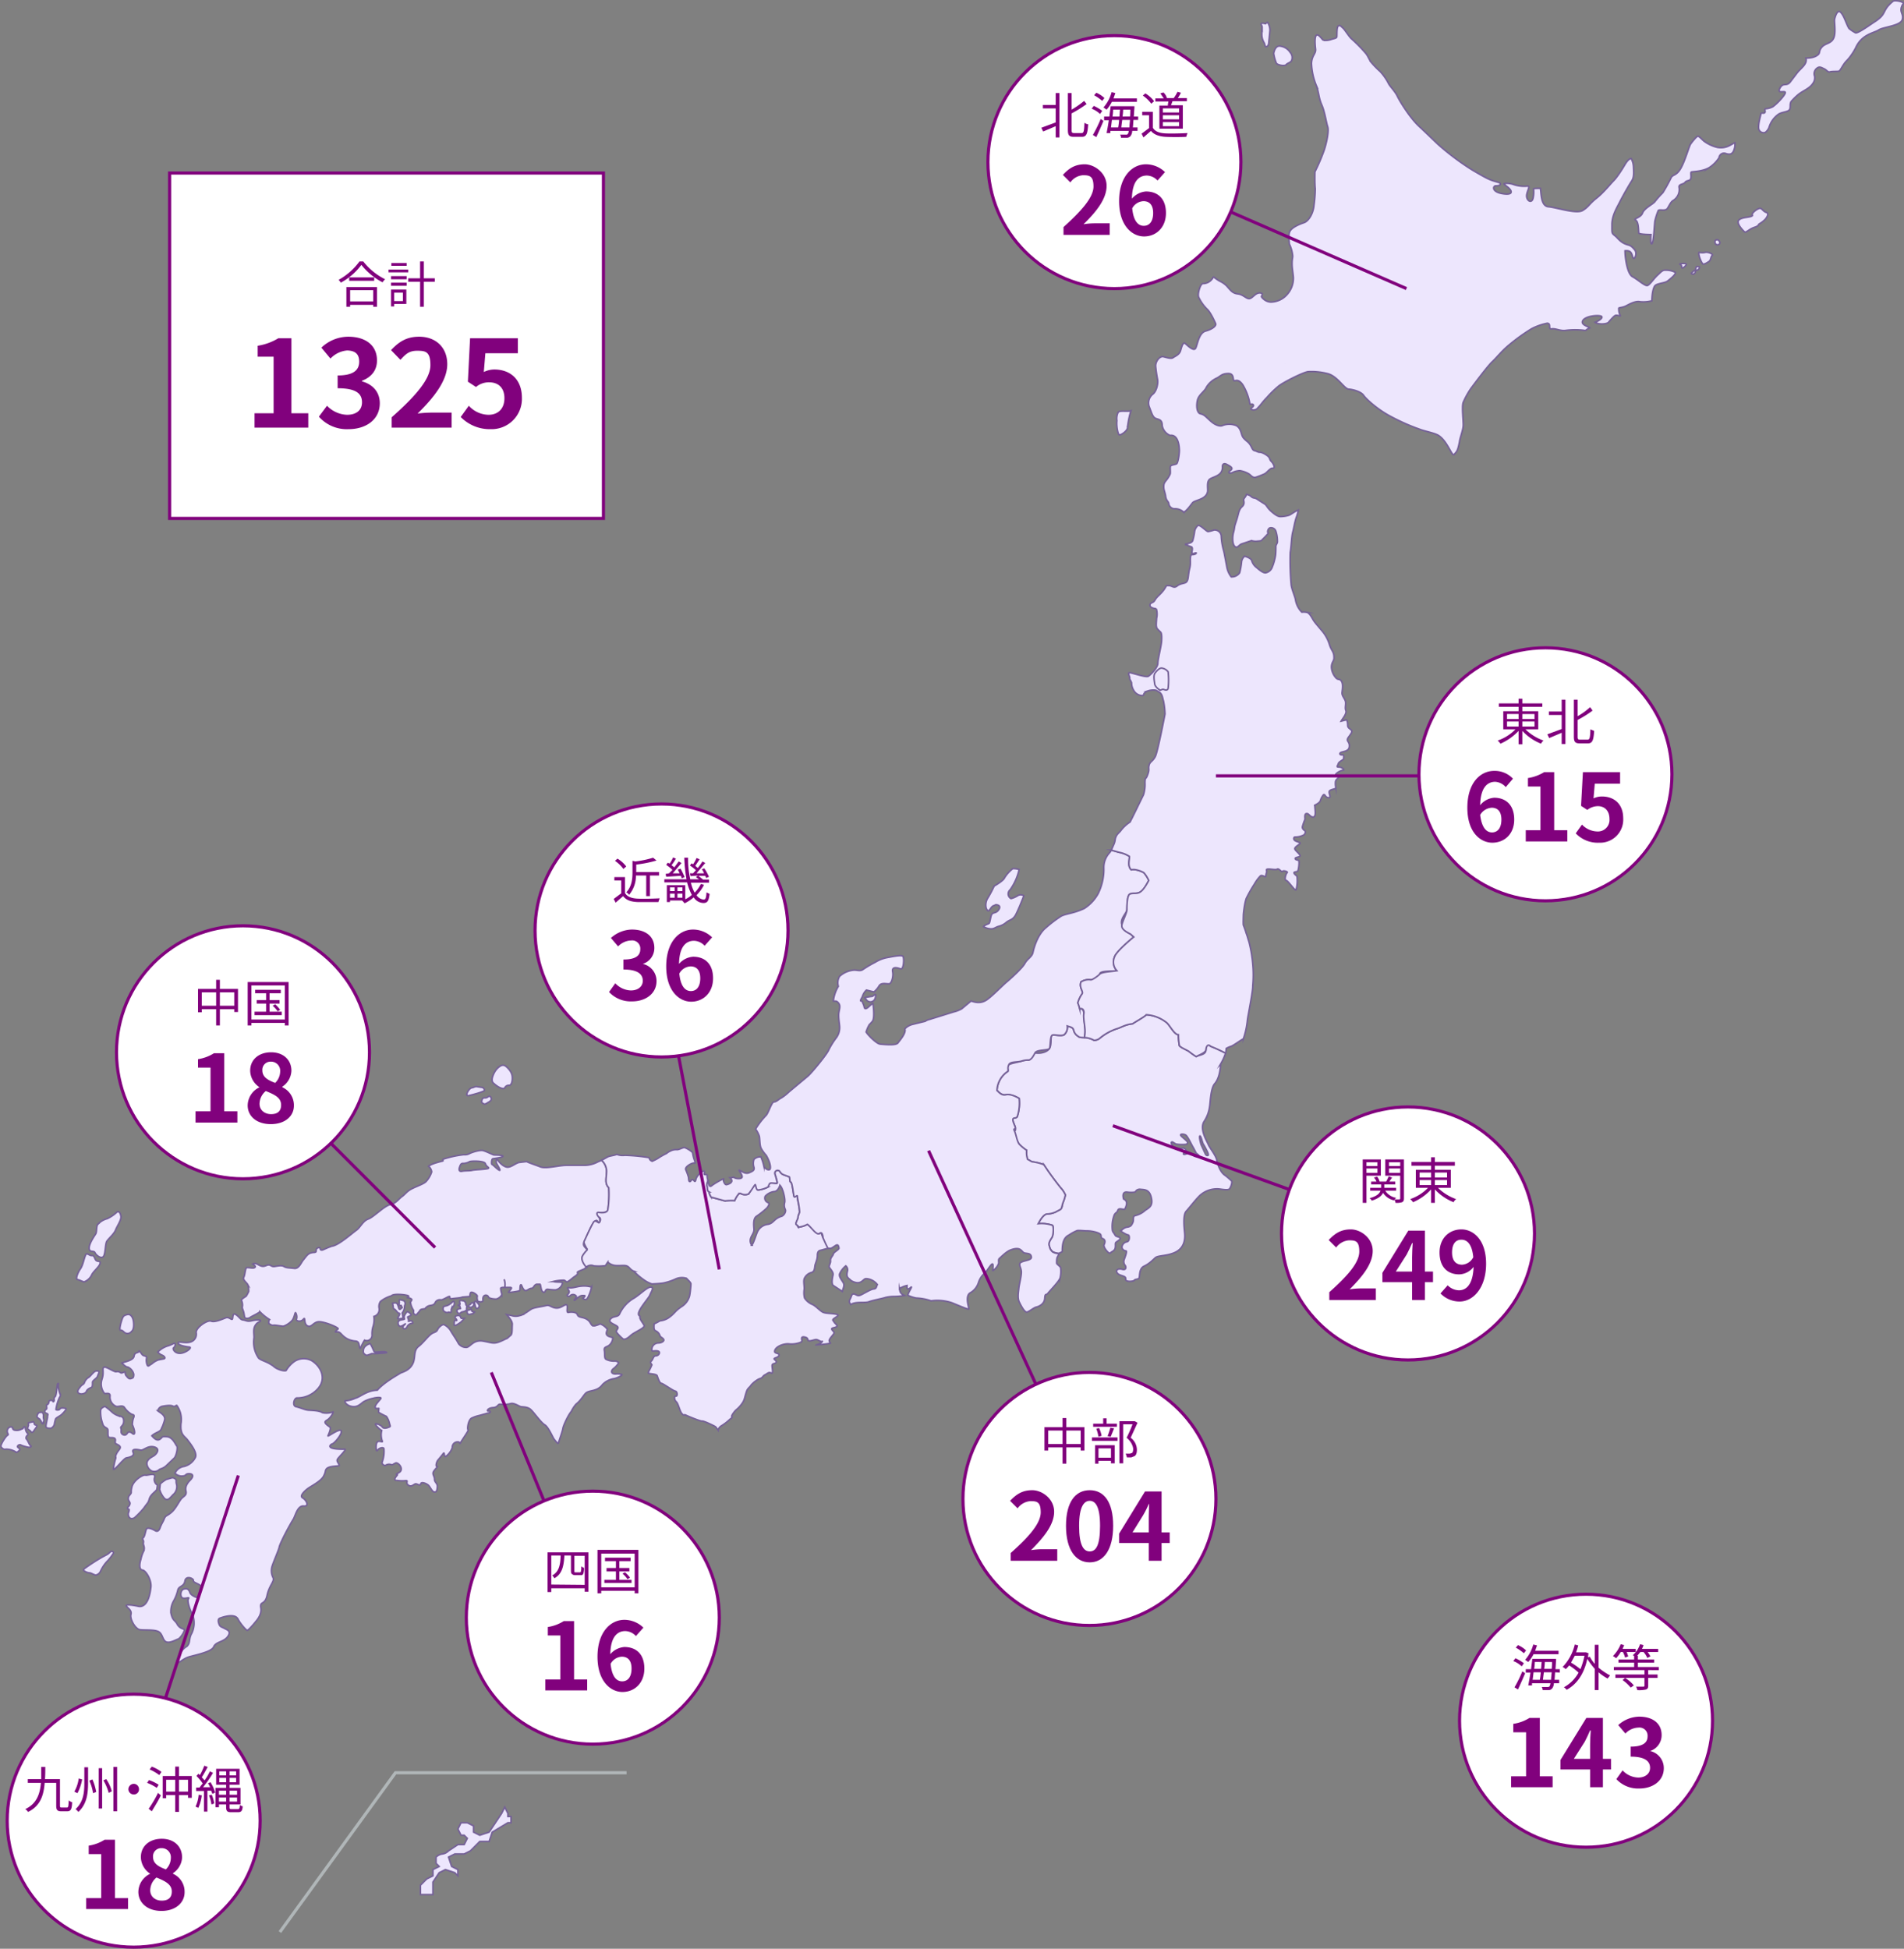<svg xmlns="http://www.w3.org/2000/svg" xmlns:xlink="http://www.w3.org/1999/xlink" width="609.6" height="623.9" viewBox="0 0 609.6 623.9"><rect x="0" y="0" width="609.6" height="623.9" fill="#808080" stroke="none"/><defs><symbol id="a" viewBox="0 0 609.6 618.9"><path d="M38.7,425.9c-.6.3-.3-1.4.2-3s.7-1.7,1.8-2,1.8.8,2,2.1.1,2.8-.6,3.3a1.6,1.6,0,0,1-2.5.1C39,425.9,38.9,425.9,38.7,425.9Z" fill="#ede6fd" stroke="#756197" stroke-miterlimit="10" stroke-width="0.5"/><path d="M28.7,400.3c-.8-1.3,1.4-4.4,1.9-5.2s.1-2.6.8-3.2a6,6,0,0,1,2.9-1.7,11.8,11.8,0,0,0,3.1-2.1c.6-.4,1.1.1,1.3,1.3s-1.2,3.1-1.7,4.4-2.2,2.7-2.8,3.6-.4,4.3-1.2,5-2.3-.6-2.6-1.3S29.1,400.9,28.7,400.3Z" fill="#ede6fd" stroke="#756197" stroke-miterlimit="10" stroke-width="0.5"/><path d="M27.4,401.8c.4-.9,1.2.3,2,.2s.8.9,1.3,1.5,1.6,0,1.3,1.1-2.3,2.6-2.7,3.7a4.4,4.4,0,0,1-2.3,2.1c-.4.1-1.5-.6-2.2-.7s0-2.1.9-3.4S26.8,403.1,27.4,401.8Z" fill="#ede6fd" stroke="#756197" stroke-miterlimit="10" stroke-width="0.5"/><path d="M16.3,457.3c-.3,0-1.5.1-1.6-.5s.6-3,.5-3.3.5-.7-.4-1-.4-1.1,0-1.3-.2-1.4.3-1.5.5-.8.6-1.1,1.1-.4,1.2,0,.3.1.4-.1-.2-1,.3-1.3.6-4,.9-4.2.2.2.1.5a11.5,11.5,0,0,0,.6,2.8c.3.1.1.8-.2,1.2a14.1,14.1,0,0,0-1.1,3.8c.1.2.9.2,1.1,0s.4-.5.8-.5,1.6,0,1.3.5a8.3,8.3,0,0,1-1.5,1.7c-.3.3-1.6.9-1.8,1.3a8.5,8.5,0,0,0-.4,1.7A2,2,0,0,1,16.3,457.3Z" fill="#ede6fd" stroke="#756197" stroke-miterlimit="10" stroke-width="0.5"/><path d="M13.8,455.7c0-.2.3-.8.2-1.2a2.6,2.6,0,0,1-.1-1.2,1.7,1.7,0,0,0-.3-1c-.1-.2-1.1-.1-1.3.1a2.2,2.2,0,0,0-.5,1.2c.1.3.8.7,1.1,1.1a3.1,3.1,0,0,1,.5,1C13.6,455.9,13.8,455.9,13.8,455.7Z" fill="#ede6fd" stroke="#756197" stroke-miterlimit="10" stroke-width="0.5"/><path d="M10.6,455.2c.3,0,.3.5.4.8s.9.2.8.6-.7,1-.9,1.4-.7.9-1,.4-1.2-.8-1.1-1.1l.3-1c0-.4-.2-.8.2-.8Z" fill="#ede6fd" stroke="#756197" stroke-miterlimit="10" stroke-width="0.5"/><path d="M2.5,459a1.5,1.5,0,0,1,.2-1.8c.4-.4,1.2-.5,1.3,0a.8.8,0,0,0,.7.7,3.1,3.1,0,0,0,1.9-.2c.3-.2.8-.2.9-.6s.6-.3.6.1a3,3,0,0,0,.5,1.5c.3.2.5.6.1.9s-.5,1-.2,1.2.9,1.9,1.3,2.1-.1.6-.7.5a12.7,12.7,0,0,1-2.4-.7c-.3-.3-1,0-1.1.4s.8.6.7,1-.3.4-.6.7-.7.3-.8,0a5.9,5.9,0,0,0-3.1-.8c-.4.2-1.2-.2-1.5-.8s1.6-3.4,2-3.6S2.6,459.2,2.5,459Z" fill="#ede6fd" stroke="#756197" stroke-miterlimit="10" stroke-width="0.5"/><path d="M27.7,445.4c.1-.4.8-.9,1.4-1.1s.5-1.1.5-1.7,1.4-1.3,1.6-1.9.3-.8.6-1.5a1.4,1.4,0,0,0-1.9.3c-.6.5-1.2,1.4-1.7,1.6a3.3,3.3,0,0,0-1.2,1.6c-.2.6-.8.6-1.3,1.3s-1.2,1.4-.6,2S27.4,446.3,27.7,445.4Z" fill="#ede6fd" stroke="#756197" stroke-miterlimit="10" stroke-width="0.5"/><path d="M108,467.3c.2-.6,3.3-3.4,2.3-3.3-6.4.1-4.6-1.5-3.9-1.7s3.3-3.3,2.8-4.2-4.4,2.1-4.2,1.6,1.1-2.4.6-2.8c-2.5-1.7-1.4-1.8-.5-2.5s2-2.7,1.4-2.3a6,6,0,0,1-3.3.2c-1-.7-3.3-.7-4.5-.8s-2.5-.8-3.9-1.1-.6-2.9.3-2.8a8.8,8.8,0,0,0,6.6-2.9c3-3.3,1-7.3-2-9.1a5.5,5.5,0,0,0-5.3.2,9.4,9.4,0,0,0-2.8,3c-.5.3-2.9-.2-4.2-1.5l-.8-.5c-1.4-.9-3.5-1.4-3.9-2.1a9,9,0,0,1-1.4-6.3c.1-1.2-.4-2.7.4-4s1.6-1.1,1.7-1.5-1.2-.3-1.9-.2-1.2.3-1.9.3-1.1-.3-1.9-.4-1.1-1-2.2-1.7-.9.9-1.1,1.4-1.1-.7-2-.4-3.6,1.6-4.8,1.1-5,2.1-4.8,3.7a2.6,2.6,0,0,1-1.6,2.9c-1.8.7-4.1-.3-4.2.4s2.5,1.2,3.6,1.3-1.1,1.9-2.9,2-2.6-1.5-2.1-1.8.8-1.8-.1-1.3a10.4,10.4,0,0,1-2,.8,7.6,7.6,0,0,0-3,1.9,3.7,3.7,0,0,0,1.4,1c.4.1,1.5,1,.4,1.2l-1.6.3a6.2,6.2,0,0,0-1.9,1.1l-.4.3c-.5.2-.8.7-1.1.5s-.6-1.5-.4-2.4-.8-.6-1.3-1.1-1.1-1.7-1.2-1.1-1.3.1-1.5,1.5-3,1.8-3.9,2.2c.6.6,1.3,1.3,1.9,1.3a3.4,3.4,0,0,1,1.9,2.3c0,1.2-.3,1.2-.9,1.4s-1-.3-1.4-.8a1.3,1.3,0,0,1-.4-1.1c.1-.7-1.1.4-1.5,0a1.6,1.6,0,0,0-1.4-.3c-.8.1-3.4-1.9-4-1.4s.2,1.5-.6,3.9a4.8,4.8,0,0,0,.8,4.4c.3.3,2-.5,1.8,1a3.2,3.2,0,0,0,2,3.2c.8.2,1.9-.5,2.6.3a6.7,6.7,0,0,0,2.3,2.2c.5.2,1,.1.7,1a5.3,5.3,0,0,0-.4,1.7c-.1.9-.1.3.4,1.8s.3,2.3-.5,1.6-1.4-.3-1.5-.1-.6,1-1.5.5-.3-1.4-.6-2,.9-.7.9-2.3-1-1.5-2-1.8a6.1,6.1,0,0,1-2-1.3,17.5,17.5,0,0,0-2-1.6c-.3.1-1.3.5-1.4,1.2a10.7,10.7,0,0,0,.6,4.2c.3,1.3,1.2,1.3,1.6,1.8s-.3,2.8.8,2.8,1.9,0,1.7,1.1.5.8,1.3,1.5-.3,1.3-.9,2.5-.1,1-.3,1.6-.5,1.8-.7,3.2,3.2-3.2,4.1-3.4,2.8-.5,2.2-1.8,1.5-.9,2.4-.7,2.3-1.6,4.4-1,.6,2.4-.3,2.9-2.1,1.2-2.1,2.4a2.9,2.9,0,0,0,1.6,2.4,2.3,2.3,0,0,0,2.3-.4c.4-.4,1.2-.3,2.3-1.3l2.4-2.3c.8-.5,1.4-3.6,1-4s-1.3-2.9-3.2-3-1.2.1-2.2.8-2-.4-2.6-1.1c1-1,2.6-1.2,3-2.1a6.3,6.3,0,0,1,.4-.9,17,17,0,0,0,.7-2.1c.3-1.5-1.5-2.3-2.2-2.9a2,2,0,0,1,1.3-1.4c1-.2,2.8-.5,3.5-.1s1.1-.4,1.3-.2a7.7,7.7,0,0,1,1.4,5.2c0,.3-.1.6-.1.9-.2,3.4,1.2,3.7,2.1,4.9s3.3,4.1,2.5,5.7a5.6,5.6,0,0,1-3.5,2.8,3.8,3.8,0,0,0-3,2.2,3,3,0,0,0,2.4.9c1-.1.9-.3,1.3-.6a2.2,2.2,0,0,1,1.6,0c.7.4.3,1.2-.5,2s-1.6,2-1.3,3.3-.3,1.5-1.2,2.3-1.9,3.3-3.4,4.6-1.8.9-2.3,2a8,8,0,0,1-.5,1.1c-.3.5-.6,1.2-.7,1.4s-.5,2.1-1.7,1.4-2.6-1.2-2.9-.4-.5,2.4-1,2.7.3.7.1,1.5.6,1.3.1,2.7a10.1,10.1,0,0,0-.9,2.6c-.6,1.9-.5,3.4.5,3.5s2.9,3,2.7,5.4c-.6,5.6-2.6,6.5-4,6.2s-3.9-.7-3.9-.2,1.9,1.3,1.5,2.8,1.4,4.7,2.9,4.9,4.5-.1,5.9.6,1.3,2.8,2.5,3.3,3.1-.7,3.8-.9,2.6-3,1.8-3.2a3.2,3.2,0,0,1-2.2-1.8c-.8-1.2-1.4-1-1.9-3.4a7,7,0,0,1,.7-3.5,13.3,13.3,0,0,0,1.5-3.7c.3-1.5,2-1.1,2.3-3s2.9-.8,2.7-.1,2.9,1.2,2.4,2.2-.6,2.8-.9,3.1-2.3-.6-2.6-1.5-.8-1.5-2-1.1-1.2,2.7-.2,2.9,2.2-.5,1.7.2.6,3.9,1.4,5.2a7.8,7.8,0,0,1-.3,5.8c-1.2,2-.2,3.4-2,4.5a4.7,4.7,0,0,0-1.7,2.1c-.6,1.4-1.6,2.7-.9,2.8s1.7-1.1,3.4-1.7,7.5-1.6,8.2-3.3,3.2-1.5,4.5-3.3-.3-2.2-1-2.6-1.4-.5-1.7-1.2-.6-1.8.2-2.1,4.2-1.5,5.5-.1l.3.4c.4,1,2.6,3.7,3,3.6s2.2-2.2,2.5-2.6,2.2-2.3,1.8-4.6,1.3-.7,2-4,2.5-4.5,1.9-5.7a4.9,4.9,0,0,1-.2-3.9c.7-2,2-4.9,2.2-5.9s2.5-5.6,4.5-8.9c.6-.9,1.3-4.4,3.3-4.2s.8-2-.3-2.6.5-2.1,1.5-2.9,4.6-2.5,5.3-4.3a4.6,4.6,0,0,0,.5-1.5,1.6,1.6,0,0,1,.4-.7c1.1-1,4.1-.6,4-1.1S107.7,467.9,108,467.3Z" fill="#ede6fd" stroke="#756197" stroke-miterlimit="10" stroke-width="0.5"/><path d="M54.9,473.2l-1.7.5a11.5,11.5,0,0,0-1.9,1.4l-.2,1.8a7.1,7.1,0,0,0,1.5,2.8,1.1,1.1,0,0,0,1.7,0c.6-.5.9-1,1.3-1.3a3.4,3.4,0,0,0,1-2.5c0-.6-.3-1.1-.2-1.7S55.6,473,54.9,473.2Z" fill="#ede6fd" stroke="#756197" stroke-miterlimit="10" stroke-width="0.5"/><path d="M41.1,483.2c.4-.1.2.7,0,1.2s.1,2.5,1.9,1.6a29.4,29.4,0,0,0,3-3.1c1.4-2,1.4-1.6,1.8-3s2-2.3,2.4-3l.2-1.4a2.1,2.1,0,0,1-.9-2.5c.4-1.7-2.2-.5-3-.7s-3.8,1.7-4.3,3.8.2,1.5-.7,2.6a1.6,1.6,0,0,0-.4,1.5c.1.3.3.5.5,1a1.6,1.6,0,0,1-.5,1.2C40.8,482.5,40.7,483.3,41.1,483.2Z" fill="#ede6fd" stroke="#756197" stroke-miterlimit="10" stroke-width="0.5"/><path d="M35.9,496.7c-.4-.2-1,.7-1.6,1l-1.5.8a66.5,66.5,0,0,0-5.6,3.6c-.7.5-.5.7-.2.9a3.4,3.4,0,0,0,1.6.6c.6,0,1.5.7,2.1.7a2.1,2.1,0,0,0,1.5-1.3,12,12,0,0,1,1.9-2.9,15.3,15.3,0,0,0,2-2.5C36.5,497.1,36.3,496.9,35.9,496.7Z" fill="#ede6fd" stroke="#756197" stroke-miterlimit="10" stroke-width="0.5"/><path d="M199.1,440.1a4.5,4.5,0,0,0-1.9-.2c-1.5.1-1.8-.9-.8-1.7a6.3,6.3,0,0,0,1.7-1.9,1.7,1.7,0,0,0-1.4-.5,5.7,5.7,0,0,1-2.7-.6c-.6-.4-.3-1.6-.5-2.7s.3-1.1,1.3-1.6a3.3,3.3,0,0,0,1.4-2.6c-.5-.3-2.5-.3-2-1.9s.1-.8,0-1.1a5.1,5.1,0,0,0-2-1.4c-.5.1-.3.2-1.8.6h-.6c-.3-.1-.6-.6-.9-1.1s-1-1.2-2.3-1.5-1.5-.4-1.8-1.1-1.9-.8-2.8-.6,0-2.1-.6-2.4-1.7,1.1-3.3,1-2.1-1.1-3.2-.8-3.6.6-4.5,1-2.5,1.9-3.9,2.2a4.4,4.4,0,0,1-2.8,0l-1.5-.3c.4.5,1.9,2,1.8,3.2s.1,3.2-.6,3.5l-1,.9-.7.3c-3.6,1.8-3.6,1.2-7,.6s-4.2,2.2-5.6,2a3,3,0,0,1-2.3-1.2c-.9-1.7-2.1-3.3-2.5-4.1a5.1,5.1,0,0,0-2.2-2c-.4-.1-1.2.5-1.7,1.1s-.2,1-1.6,1.5-3,3-4.8,4.4-.8,3.7-2,5.8-3.3,2.4-3.9,2.8-5.3,3-7.3,5.4c-3.4.1-5.3,2.1-7.1,2.6a8.8,8.8,0,0,1-3.2.8c-.3,0,.1,1.4,2,1.8s2.8-.7,3.9-1.5a10.5,10.5,0,0,1,3.1-1.1c.5-.2,2.8-.5,2.4.1s-1.8,1.9-1.8,2.7,1.3.3,1.2.5-.1,1.2-.1,1.2a27.3,27.3,0,0,0,2.5,1.3,6.3,6.3,0,0,1,1,2.3c.2.8.4.9-.1,1.1s-1.7.7-2.2,0-2-1.2-2.2-1,1.2,1.7,2,2.1a5.9,5.9,0,0,0,.1,3.2c.4.8-.3.2-1.1.3s-.8,1.3-.8,1.9.1,1.5.5.9,1.7-1.1,2-.5a10.3,10.3,0,0,1-.5,4.2c-.4.7.6,1.3,1,1.2a2,2,0,0,1,1.7-.3c.5.2.7,0,1-.2l.6-.3c.9-.2,2.8,2.1,1,3.1s0,.2-.6.9-1.2,1.6-.1,1.6a11.7,11.7,0,0,0,2.6.1c1.5-.2,0,.6,1.1,1.4s1.8-.4,2.4-.4,1.4.8,1.6,0,1.8-.1,2.4.4,1.2,2.1,1.9,2.2.9-.3,1-1.6-.9-1.4-.9-2.5-.9-1.6-.2-2.6,1.5-1.6,1-1.5-.2-1.4.3-2,1.1-1.3,1.7-2.1,0,1.7,1.1.7a5.8,5.8,0,0,0,1.8-2.6,1.7,1.7,0,0,1,2-1.8c.4,0,.4.8.6.3s2.9-4.3,2.5-4.2-.1-3.3,1.2-3.8a11.2,11.2,0,0,1,2.4-.8l2.5-.7c1.3-.1,1.1-.8.4-.7s-.3-1,1.4-1.1,1.5-1.2,2.4-1.1,2.2.1,3.3-.2,2.7.9,3.3,1,2.1,0,3.1.9,3.3,4.2,4.5,4.9,2.6,4.1,3,4.6,1.3,1.7,1.4,1.2,1.3-3.8,1.4-4.6,1.4-3.7,2.4-5.1l.3-.4a11.4,11.4,0,0,1,1.5-2.3c1.5-1.1,2.5-3,3.2-3.6s2.2-.7,2.9-1a4.5,4.5,0,0,0,2.4-1.7,6.6,6.6,0,0,1,3.8-1.9C197.6,441.2,199.3,440.4,199.1,440.1Z" fill="#ede6fd" stroke="#756197" stroke-miterlimit="10" stroke-width="0.5"/><path d="M118.3,430.2c.4-.2,1.3,2.3,1.5,2.6s2.6-.1,3.3,0,.7.2.7.3-4.3.4-4.6.3-1.5.7-2,.5-1-.8-.9-1.1S115.9,431.2,118.3,430.2Z" fill="#ede6fd" stroke="#756197" stroke-miterlimit="10" stroke-width="0.5"/><path d="M128.8,422.1c.4-.2.1-.8.1-1.1s-.3-.5,0-.8a3.5,3.5,0,0,0,.6-1.9c0-.4.3-.7.2-1.1s-.2-.7-.6-.8l-1.1-.3c-.2.1-.2.4-.2.7a1.4,1.4,0,0,1-.1.9c0,.4.9.2.8.4s.4.5.2.6-.5.6-.8.5-.4-1.4-.8-1.8-.8-.2-1.1-.2-.5,0-.3.3a6,6,0,0,1,.2,1.2.7.7,0,0,0,.4.5c.3,0,1,1.3,1.5,1.3s-.4,1.3-.5,1.6S128.4,422.2,128.8,422.1Z" fill="#ede6fd" stroke="#756197" stroke-miterlimit="10" stroke-width="0.5"/><path d="M130.8,423c.2-.3-.5-1.3-.2-1.4s1.1-.4,1-.7-1.1-1.1-1.3-.9-1.1,1.3-.9,1.9,0,.5-.4.6-1.9.1-1.5,1.5,1.8.1,2.2-.1-1,.8-.7,1.2.4.5.9.2.3-.5.6-.8a2,2,0,0,1,1.5-.8c.2,0,.2-.4-.1-.7S130.5,423.2,130.8,423Z" fill="#ede6fd" stroke="#756197" stroke-miterlimit="10" stroke-width="0.5"/><path d="M144.9,416.8a4.9,4.9,0,0,1-1.5,1.1c-.3.2-1.3.3-1.4.5a1.5,1.5,0,0,0,0,1.3c.4.4,1.1.7,1.4.5s.6.1.9,0,.1-.7.2-1a2.2,2.2,0,0,1,.5-.8c.2-.3.3-.3.4-.6S145.6,416.2,144.9,416.8Z" fill="#ede6fd" stroke="#756197" stroke-miterlimit="10" stroke-width="0.5"/><path d="M151,418.5c.1,0,.8-.5.7-1a.7.7,0,0,0-.3-.4c-.3-.1-.6.2-.7.4s-.5.3-.7.6S150.5,418.7,151,418.5Z" fill="#ede6fd" stroke="#756197" stroke-miterlimit="10" stroke-width="0.5"/><path d="M152.2,416.6c-.6.2-.1,1-.1,1.3s.3,1.1.6,1.1.5-.4.7-.6-.2-1-.5-1.2S152.5,416.6,152.2,416.6Z" fill="#ede6fd" stroke="#756197" stroke-miterlimit="10" stroke-width="0.5"/><path d="M186.1,411.8c-1.4.1-2.7.7-3.9.5s.3,1,0,1.5a1.8,1.8,0,0,1-.6.8c-.2.2.4.8.9.3a1.3,1.3,0,0,1,2,.1c.1.6-.9,1.2-.6,1.3s1.4-1.5,2.6-1.5.6.1.7.3-.9.5-.7.6.8.4,1,.4.6-.1,1.3-2,.4-1.6.6-2A8.2,8.2,0,0,0,186.1,411.8Z" fill="#ede6fd" stroke="#756197" stroke-miterlimit="10" stroke-width="0.5"/><path d="M149.4,418.1a1.2,1.2,0,0,1-.3-.9c-.1-.3-.5-.7-.7-.7s-1-.3-1.2,0,.2,1,0,1.2l-.5.2c0,.1.5.2.5.3s.3.8.2.8-1.6.1-1,1.1,1.1.1,1.4,0,1.1-.2,1.2-.4.6-.1.4-.6S149.7,418.6,149.4,418.1Z" fill="#ede6fd" stroke="#756197" stroke-miterlimit="10" stroke-width="0.5"/><path d="M147.2,421.3a1.5,1.5,0,0,0-1.3.1.5.5,0,0,0,0,.8c.2.1.4.5.3.6s-.4-.2-.6,0-.2,1.1-.2,1.4.7.1.8,0a13,13,0,0,0,1.5-1l1-1.1h-1C147.5,422,147.5,421.6,147.2,421.3Z" fill="#ede6fd" stroke="#756197" stroke-miterlimit="10" stroke-width="0.5"/><path d="M151.8,420c-.4,0-.8-.1-.8-.4s-.1-.5-.3-.4l-.4.2c-.3.1-.9.1-.8.4s0,.8.3.9a.8.8,0,0,0,.8.1c.2-.1.8-.1.9-.3S152.3,420,151.8,420Z" fill="#ede6fd" stroke="#756197" stroke-miterlimit="10" stroke-width="0.5"/><path d="M194.9,380.3c-1.3-1.4-.8-2.7-.7-5.2a4.8,4.8,0,0,0-1.6-3.6l-1.2.5a9.1,9.1,0,0,1-4.3,1.1h-5.8c-2.3,0-6.5,1.2-8.3.5s-3.7-1.3-4.4-1.7l-2.5.3c-1.3.4-2.4,1.5-3.6,1.5s-2.8-1.6-3.2-2.4-.5.6-.4,1,1.6,2.6,1,2.4-2.2-1.9-2.4-1.9-.2-1.7.3-1.8,3.2-.4,3.2-.8-2.5-.4-2.8-.4-2.4-1.1-3.5-1.4-3.7.6-4.3.9a3.1,3.1,0,0,1-1.9.4,33.5,33.5,0,0,0-6.5,1.4c-.5.2,0,.5-.2.6s-3.6.8-4.6,1.7a2.9,2.9,0,0,1,1,1.8,8.1,8.1,0,0,1-1.9,3.2c-.9.8-3.4,1.6-4.8,2.4s-1.8,1.6-2.8,2.3-1.9,2.2-3.8,2.6-5.3,4-7,4.6-2.6,2.7-3.7,3.5-2,1.6-3.6,2.8-3.3,2.3-4.4,2.4l-1.3.5-1.6.7c-1.3.3-.3-1-1.4-.7s-.4,1.2-.9,1.4-.6,0-1.6.3-1.6,1.4-2.3,2.2-1.4,2.9-2.9,2.7-2.5-.1-3.3-.6-2.2-.1-3.1,0-1.1-.5-1.8-.5-1.2.6-2.2.4-1.9-1.3-2.9-.7c.8.6,1.1.9.5,1.2s-2.3-.3-2.6.1-.4,2.3-.8,3,1,1.7,1.3,2.3a6.4,6.4,0,0,1,.3,2.2,10.9,10.9,0,0,1-.8,1.5c-.4.3-1.7,1-1.5,1.4a3.4,3.4,0,0,1,.3,1.9c-.2.6.3,1.1.5,2.3s.2,1.4.7,1.5,1.1-.1,1.3-.3,2.6-1.3,3.1-1.8a16.2,16.2,0,0,0,3.1,2.5,1.3,1.3,0,0,0-.2,1.3c.6.3.8.6,1.5.5s2.7.4,3.2.3a6.9,6.9,0,0,0,2.6-1.7c.8-.8,1-2.7,1.2-2.6s.6,1.3.3,2,1.4,1.1,2.2.1,0,1.4,1.3,2.1,1.8-1.1,3.5-1.3,6.8,1.9,6.3,2.3-1.1,1-.7,1,.6-.3,1.3.2,1.7,2.4,5.1,2.7c1.3.2.9,1.4,1.4,2.5a18.3,18.3,0,0,1,1.4-2.8,1.7,1.7,0,0,0,2.4-1.6,8,8,0,0,1,.4-3,7.4,7.4,0,0,0,.2-3,2.3,2.3,0,0,0,1.7-2V419a2.9,2.9,0,0,1,.4-2.3,10.2,10.2,0,0,1,3.5-1.8c.7-.8,4.3-.4,5.2-.1s-.4.6-.1.7a2.2,2.2,0,0,1,1.4.5c.1.3-.2.6-.4.9a6.1,6.1,0,0,0,.9,2.5c.2.2,0,.6.1,1s.8.8,1,.5.9-1,1.1-1.4,1.4-.4,1.6-.5a2.3,2.3,0,0,1,1.6-1c1.3-.2,1.4-.5,1.7-1.1a1.7,1.7,0,0,1,1.8-.7c.6,0,2.1-1,2.6-1.1s-.3.9,1,.7,2.6-.2,3.2-.5l2.4-.2c.2-.1-.1-.3.2-1.1s2.3.6,2.2,1a2.7,2.7,0,0,0,.2,1.7c.4,0,.9.3,1.4,0s0-.4.3-1.4a.9.9,0,0,1,1.7,0c.2.5,2.1.7,2.6.6s1.9-1,1.6-1.8a6.1,6.1,0,0,1-.3-1.6c.1-.3.6-.3,1.3-.3a5,5,0,0,0-.2-2.6,5,5,0,0,1,.2,2.6h1.7c1.4,0-1.1,1.7-.4,1.6a20.8,20.8,0,0,0,3.4-.5c.3-.2.1-1.6.4-1.9s.4.9,1.1,1.6,1.5-.5,2.3-.5.8-1.1,1.7-1.3h1.1c.3.3.2,2.1,1,2.5s.5-1,1.5-.9a23.2,23.2,0,0,0,2.4.2,2.8,2.8,0,0,0,2.3-2.3c0-.3-2.5-.1-2.9-.4a13.3,13.3,0,0,1,3.3-.4c.5,0,.6.6,1.1.5s1.8-1.3,2.1-1.5,1.6-1,1.2-1.4,1.9-.9,2.8-1.6-2-2.1-1.2-3.6a8.7,8.7,0,0,1,1.6-2c-.6-.9-1.7-1.4-1.1-2.6s2.1-5.1,3.2-6.4,1.1.1,1.5.4.4-1.5.2-1.7-.2-1.3-.1-1.6,2.6.1,2.8-.9A32.3,32.3,0,0,0,194.9,380.3Zm-47.8-6.5c.3-.9.5-1.4,1.3-1.3a4.7,4.7,0,0,0,2-.6c.6-.2,4.7-.3,5,.7s1.4,1.2.9,1.5-4.4.4-5.1.6-2.3.1-3.3.3S146.9,374.4,147.1,373.8Z" fill="#ede6fd" stroke="#756197" stroke-miterlimit="10" stroke-width="0.5"/><path d="M158.1,346.9a9.1,9.1,0,0,0,1.3,1c.8.5,1.9.9,2.2.4a1.4,1.4,0,0,1,1.4-.8c.9,0,1.1-1.8,1-2.8s-.6-2-1.8-3.1-2.1-.3-2.9.4a6.5,6.5,0,0,0-1.4,2.2C157.7,344.7,157.1,346.2,158.1,346.9Z" fill="#ede6fd" stroke="#756197" stroke-miterlimit="10" stroke-width="0.5"/><path d="M149.9,350.8c.4,0,5.3-1.3,5.2-1.7a1.1,1.1,0,0,0-.6-.9l-1.9-.3c-.8,0-.8.3-1.6.4S148.7,350.9,149.9,350.8Z" fill="#ede6fd" stroke="#756197" stroke-miterlimit="10" stroke-width="0.5"/><path d="M154.2,352.9a1.7,1.7,0,0,0,.9.6c.5,0,.9-.4,1.3-.6s.9-.6.9-1-.2-.8-.6-.9-.6.6-1.5.5S154.2,352.5,154.2,352.9Z" fill="#ede6fd" stroke="#756197" stroke-miterlimit="10" stroke-width="0.5"/><path d="M197.8,424.9c-.4-.8-3.3-1.3-2.4-2.5s2.5-.5,3-1.8a11.2,11.2,0,0,1,4.3-4.8c2-1.1,4.5-3.8,5.7-3.7s-.1,1.8-.3,2.5-2.6,3.4-3.4,5.1.4,1.5.2,2,.8,1.7,1.3,2.6-3,2.1-4.3,3.3-1.8,1.2-2.3,1.2a13.9,13.9,0,0,1-2.1-2.1C196.9,426,198.1,425.5,197.8,424.9Z" fill="#ede6fd" stroke="#756197" stroke-miterlimit="10" stroke-width="0.5"/><path d="M267.6,423.9c-.6-.5-.4-.5-.9-1.1s2.4-1.5,1.4-1.9-3.5-.3-4.5-.7-2.1-1.8-3.4-2.5a5.5,5.5,0,0,1-2.6-2.1,6.9,6.9,0,0,1-.1-2.9c0-1.4-.3-2.4,0-3.3a3.5,3.5,0,0,1,2.4-2c.8-.3.9-1.1,1-2s.8-2,.8-3.4.6-1.6,1.1-1.7,1.7-.5,2.3-.6-1.1-2.4-1.6-3.4-.5-1.9-1.1-1.4-2.7-2.1-3.9-2.9a7.4,7.4,0,0,1-2.9.9c0-.5-.4-.6-.7-.9s.6-1.6.6-2.2.5-1.5.5-1.7c-.1-2.2-.8-4-.7-5s-.9.5-1.1-.1-.6-4.6-1-4.5-.3-1.6-.5-1.7l-1.9-.7c-1-.4-1.1-1.3-1.5-1.3a.9.9,0,0,0-1.2,1.1c.1.3.9,2.6.7,2.9s-1.3-.2-2.1,0-.6,1.1-.9,1.3a8.7,8.7,0,0,1-3.1.9c-.7,0-.2-1.8-.9-1.7s-1.2,1.9-2.2,3a2.8,2.8,0,0,1-2.5-.2c-.1-.1-.7.2-.8.4a8.4,8.4,0,0,0-1.1,1.9,17.6,17.6,0,0,0-3.1.1l-4.4-1.2a4.4,4.4,0,0,1-.7-1.7c-.7-.4-.4-1.2-.6-1.8a2.9,2.9,0,0,1,.3-1.8,4.1,4.1,0,0,1-.3-1.6c.2-.5-.7-.2-.9-.4s.3-.7,0-1-2.4,1.2-2.7,2.6-.6.1-1.1.1-.5.7-.9.6-.3-1.3-.4-1.5a23.2,23.2,0,0,0-.8-2.2c-.6-1,2.1-2.4,2.7-2.2s0-.8-.3-2-.2-1.5-.5-1.6a7.9,7.9,0,0,0-2.4-1.4c-1,.2-1.6.7-2.4.7a3.8,3.8,0,0,0-2,.4,4.6,4.6,0,0,0-1.3.8,21.4,21.4,0,0,0-2.8,1.6,15,15,0,0,1-1.8.9c-1.2-.5-.6-1.1-1.3-1.2a57.9,57.9,0,0,0-7.5-.7,4.9,4.9,0,0,1-2.5-.3c-1,.4-2.5.5-3.1.9l-1.8,1a4.8,4.8,0,0,1,1.6,3.6c-.1,2.5-.6,3.8.7,5.2a32.3,32.3,0,0,1-.3,7c-.2,1-1.6,1.1-2.8.9s-.6,1.2.1,1.6.1,1.8-.2,1.7-1-.8-1.5-.4-3,6-3.2,6.4.5,1.7,1.1,2.6a8.7,8.7,0,0,0-1.6,2c-.8,1.5,1.2,3.6,1.2,3.6a2.2,2.2,0,0,1,2.4-.4,16.1,16.1,0,0,0,3.1,0c.8.1.7-.3,1.4-1.2a4,4,0,0,0,1.9,1c1.3.3,3.2-.1,4.1.2s1.2,1.3,2.3,1.7a20.2,20.2,0,0,0,3,2.6,9.7,9.7,0,0,0,2.8,1.5s2.6-.1,3.7-.3a17.9,17.9,0,0,0,3.7-1.2,4.9,4.9,0,0,1,3.7-.3c.5.6,1.4,1.3,1.4,1.8a27.8,27.8,0,0,1-.4,3.7,5.8,5.8,0,0,1-2.5,3.5c-2.4,1.6-2.1,2.1-4.2,3.6a5.9,5.9,0,0,1-2.8,1l-.9.5-1,.5c0,.8-.2,1.9.5,2.2a2.5,2.5,0,0,1,1.4,1.6c.1.4,1,.7,1.2,1.2s-.7,1.1-1.8,1.1a2.1,2.1,0,0,0-2,2.4c.1.4,1.1-.1,2,.2s.2,1.5-.7,1.5-.9,1.2-1.5,1.7.3,1.1.2,1.2c-.7,1.8-1.4,2.5-1,2.7s2.5.2,2.7.8.8,2.4,1.3,2.4,3.8,2.4,4.5,2.5.8,1.7.2,1.6-.6,1.2.1,1.8,1.1,3.1,1.9,3.9.4,0,1.2.4,4.7,2,5.2,1.9,3.6,1.4,4.1,1.7.6.7,1,1.2a2.4,2.4,0,0,1,1.1-1.4,15.8,15.8,0,0,0,2.6-2c.6-.5,1-.7.7-.9s.9-1.8,1.4-2.2a9.7,9.7,0,0,0,2.3-2.7l.3-.7c.2-.7.5-1.9.8-2.7s1-1.2,1.3-1.7,1.9-1.9,2.9-2.2.8-.8,1.6-1.2,1.2-1,2-.6.3-1.5.3-2.3.7-.6,1.1-.9.4-.5-.3-1.1,1.3-.5,1.4-1.4-1.8-.3-1.3-1.6,3-2.2,4.6-2,3.8-.4,4-.8-.6-1.7.9-1.4.7,1.1,1.4,1.2,1.7-.4,2.3-.4,1.5.8,1.9.6-.4.8-1.9,1.1a33.6,33.6,0,0,0,4.5-.5c.3,0-.2-.2-.3-.8s1.3-1.9,1.5-2.4-.5-.8-.7-1.3,1.2-.5,1.5-.8S268.1,424.5,267.6,423.9Zm-27.3-27.3c.3-1.1,1.2-1.9,1.1-3.1s-.3-3.2.7-4a26.9,26.9,0,0,0,3.4-2.7c.7-.8,1-1.6.3-1.8a1.5,1.5,0,0,1-.8-2,4.8,4.8,0,0,1,2.9-1.5c1,0,1.7-1.5,1.8-2a3.9,3.9,0,0,1,.8,1.4c.3.6,1,3.3.7,4.2a3,3,0,0,0,.2,2.1c.4.8-.5,2-1.1,2.2-2.6.8-2.5,2.2-4.4,2.6a4.2,4.2,0,0,0-3.3,2.2c-.6,1.2-1.2,3.6-1.9,4.5A2.4,2.4,0,0,1,240.3,396.6Z" fill="#ede6fd" stroke="#756197" stroke-miterlimit="10" stroke-width="0.5"/><path d="M279.9,318.6c.1-.2.2-.2.4-.2s0,1.4-.4,1.8a1.6,1.6,0,0,1-2.6-.2c-.1-.2-.7-.6-.4-.6a20,20,0,0,1,2.4-.4Z" fill="#ede6fd" stroke="#756197" stroke-miterlimit="10" stroke-width="0.5"/><path d="M394.4,378.2a21.5,21.5,0,0,0-2.2-1.9c-1.4-.9-2.3-3.2-2.6-4.8s-2.2-3.8-2.7-5-2.9-5-1.4-7.4a11.3,11.3,0,0,0,1.8-4.9c.2-1,.3-5.7,1.6-7.2s1.8-4,1.9-6.3a18.1,18.1,0,0,0,1.6-3.5,51.8,51.8,0,0,0-4.8-2.2c-.9-.9-1.5-.6-1.5,1.1s-2.1,1.6-3.1,2.2a23.5,23.5,0,0,1-2.4-1.7c-1-.6-2.4-1.1-3-1.8a20.7,20.7,0,0,1-.3-3.5c-1.4-.1-2.7-3-3.8-3.9a11.6,11.6,0,0,0-6.5-2.5c-.3.5-3.7,2.4-4.4,2.9-2.3.2-3.9,1.3-5.1,1.6a16.8,16.8,0,0,0-5.6,3.2,3.4,3.4,0,0,1-1.6.5,6.8,6.8,0,0,0-3.1-.9c-.5,0-1.7,0-2-.4a3.1,3.1,0,0,1-1.4-1.8c-.2-1.1-.9-1.1-2.1-1.5a3.1,3.1,0,0,1-.9,2.7c-.8.7-2.9.1-3.8.2s-.1,2.9-1,4.3-3.4,1.7-4.6,1.4-1.1,2.1-2,2.3a6.7,6.7,0,0,0-2.2.3c-1.6.5-3.4.7-4.2,1.2s-.1,1.6-.3,2.1a7.7,7.7,0,0,0-3.5,6.1c.9,1,1.8,1.6,2.9,1.4s3.1.5,4.2,1.2a13.9,13.9,0,0,1-.6,5.8c-.3.7-1.3.1-1.4.9s.8,2.1.8,2.7.2.7-.3,1,.8,3.3,1.5,4.2a12.8,12.8,0,0,0,2.4,2,7,7,0,0,0,.3,2.9c.9.4,1.2.8,1.7.8a16.1,16.1,0,0,1,3.5.9l1,1.5c.9,1.4,4.2,5.8,4.9,6.5a9.5,9.5,0,0,1,1,1.7,12.5,12.5,0,0,1-.7,2.3c-.3.7-.2,1.4-.6,2s-.7.5-1.7,1.1a7.2,7.2,0,0,1-3,.7c-1.2.3-2.2,2.2-2.7,3.1a10.8,10.8,0,0,1,4.5.5c.5.1.4,3.1-.1,3.9s-1.3,1.9-.8,2.8a2.8,2.8,0,0,0,1.1,1.8,5.1,5.1,0,0,0,2,.5c.1-.2,1-.4,1-.6,0-2.8.5-4.5,2.2-5.3a13.4,13.4,0,0,1,2.6-1.4c1-.1,1.9.1,3.3.1s3.9.6,4.2,1.2-.1,1,.7,1.3.8,1.1.4,1.9,1.6,3.2,2,2.7,1-.5,1.4-1.2.1-1.7.3-2.1,2.4-1.3,1-1.8-.7-.1-2-1.9a10.3,10.3,0,0,1,.6-5.3c.7-1,.7-.4,1.1-1.4s2,.1,2.3-.5.7-1.6.4-2.3-.9-.7-.9-.9-.7-2.4,1.3-2.1a8.8,8.8,0,0,0,2.3,0c.3-.1.3-.3.5-.5a1.6,1.6,0,0,1,1.4-.4c1.2.1,2.8,0,3.4,2.6s-.5,3.2-1.9,4.1a7.2,7.2,0,0,1-3.2,1.7c-1,.2-.4,1.4-.8,2.2s-.5,1.3-1.8,1.5-1.7,1.1-2.1,1.1,1.9,1.4,2.4,1.4.6,2-.4,2.2a1.9,1.9,0,0,0-1.6,1.8,1.4,1.4,0,0,0,1.2,1.1c.8-.1-.6,2.8-.6,3.3s.1,1,.4,1.3.6,1.7-.9,1.3-2.3.4-1.5,1.3,2.8.7,2.6,1.8,2.6.8,2.8.4,1.2-.2,1.5-.7-.1-3,1.6-3.8,2.7-1.9,3.6-2.7,3.9-.5,6.5-1.8,3.1-3.8,2.9-6-.6-5.9.5-7.1,3.6-4.5,4.8-5.4a8.1,8.1,0,0,1,5.9-1.7c1.4.2,2.9.4,3.2-.1a5,5,0,0,0,.7-1.9Zm-10.2-14.5c.4.2.8,2.3,1.1,2.7s1.1,2,1.1,2,.7,1.3.4,1.5-.7-.1-.8-.3-1.5-3.2-1.5-3.3S383.8,363.9,384.2,363.7Zm-4.6-.3c.6.3,2,3.3,2.2,3.6s1.1,2,1.1,2.1,1.2.9,1.1,1.2-1.3-.1-1.5-.1a4.4,4.4,0,0,0-1.6-1.1c-.4,0-1.4.6-1.8.5s-.1-.3-.1-.4.8-.4.8-.7a1.2,1.2,0,0,0-.9-.9,4.2,4.2,0,0,1-3.1-.4,2.3,2.3,0,0,1-.8-1.3.3.3,0,0,1,.5-.2l1,.6a11.8,11.8,0,0,0,3.2.1c.3-.1.6-.2.5-.7s-2.2-1.9-2.2-2.3S379.1,363.1,379.6,363.4Z" fill="#ede6fd" stroke="#756197" stroke-miterlimit="10" stroke-width="0.5"/><path d="M316.5,291.6c-.3.1-.7-.5-.8-1a4.3,4.3,0,0,1,.4-2.8,39.5,39.5,0,0,0,2.2-4.1c.7-.4,3-1.8,3.3-2.6a10.8,10.8,0,0,1,2.7-3,6.4,6.4,0,0,1,2,.3,17.9,17.9,0,0,1-2.9,6.5,1.7,1.7,0,0,0,.3,2.8,7.3,7.3,0,0,0,2.1-.9,1.8,1.8,0,0,1,2,0c-.3.8-1.5,3.9-2.5,5.9s-2.1,1.7-3.2,2.7a5.9,5.9,0,0,1-2.4,1.2c-.8.2-1.4.8-2.3.8a5,5,0,0,1-2.5-.7c.1-.4,1.3-.8,1.7-1s.5-2.2.9-2.9,1.2-.4,1.9-1.1,1-1.6.1-1.9-.7,0-1.4.2S316.9,291.5,316.5,291.6Z" fill="#ede6fd" stroke="#756197" stroke-miterlimit="10" stroke-width="0.5"/><path d="M366.3,279.5c-.4-.4-2.9-1.4-4.1-1-1.3-1.3-.5-3.2-.6-4.3a9.4,9.4,0,0,0-3.3-1.3l-2.5-.7a4.3,4.3,0,0,1-.7,1,6.9,6.9,0,0,0-1.7,4.6,17.6,17.6,0,0,1-1.8,8.3,13.1,13.1,0,0,1-4.5,4.8c-3.5,1.6-5.7,1.6-7.3,2.4a38.9,38.9,0,0,0-5,3.8c-1.5,1.2-3.2,3.9-4.1,7.9-.3,1.4-1.8,2-2.6,3.5s-4.7,5-5.9,6-4.3,4.2-6.1,5.5-3.4,1.1-5.2.5l-3,2.5a10,10,0,0,1-2.6,1l-7.7,2.4a3.8,3.8,0,0,0-1.4.6l-4.1,1a5.3,5.3,0,0,0-2.4,1.4c.5,1.4-1.7,3.8-2.2,4.5s-2.6.7-5.7.4c-1.2-.1-4.1-3.1-4.5-3.9a13,13,0,0,1,1-2.3,12,12,0,0,0,1.1-1.2c.6-1.1.3-4.2.1-5.6-.7.2-1.5,1.4-2.2,1.6s-.5-.6-.9-1.4-.2-1-.7-1,.3-1.1.4-1.4a4.7,4.7,0,0,1,1.3-2.1l2.4.6a7.4,7.4,0,0,0,1.7-2c.7-1.1,2.5-.5,3.2-.6s1.4-2.2,1.1-3.9,1.4-1.3,2.5-.9,1.2-3.5.8-4-3,0-4.5.3a11.5,11.5,0,0,0-4.4,1.6,35.4,35.4,0,0,0-3.9,2.3c-.8.6-1.8.2-2.8.2a7.7,7.7,0,0,0-4.7,2,4,4,0,0,0-.4,3.2,11.8,11.8,0,0,0-1.6,4.7c.7.2.9-.3,1.7.7s0,2.4,0,3.8.2,2.3.3,3.5a5.5,5.5,0,0,1-1,3.7,24.8,24.8,0,0,0-2.5,4c-.5,1.3-5.4,7.3-6.7,8.4l-6,5a15.2,15.2,0,0,1-2.4,1.9c-1,.5-1.6,1.3-2.4,1.3s-1.8,3.8-2.7,4.5a24.6,24.6,0,0,0-3.2,4.2,7.9,7.9,0,0,1,1.2,2.3c.2,1,.1,3,.6,3.9a11.2,11.2,0,0,0,1.6,2.2c1.1,1.9,1.5,3.5,1.3,4.3s-1.9.1-2.1-1.1a14.2,14.2,0,0,0-.9-2.7,2.9,2.9,0,0,0-2.2.8,3.9,3.9,0,0,0,0,2.6c.2.9-.4,1.2-1.6,1.7s-2.3-.5-3-.8.7,1,.8,2-2.4.7-2.7.2a5,5,0,0,1-1.2.2c1.6,1.4-.5,2.1-1.1,2.2s-1.2-1.4-.9-1.8-2.8,1.3-3.8,2.1-.9-.7-1.2-1.6a2.9,2.9,0,0,0-.3,1.8c.2.6-.1,1.4.6,1.8a4.4,4.4,0,0,0,.7,1.7l4.4,1.2a17.6,17.6,0,0,1,3.1-.1,8.4,8.4,0,0,1,1.1-1.9c.1-.2.7-.5.8-.4a2.8,2.8,0,0,0,2.5.2c1-1.1,2-3,2.2-3s.2,1.7.9,1.7a8.7,8.7,0,0,0,3.1-.9c.3-.2.4-1.2.9-1.3s2,.2,2.1,0-.6-2.6-.7-2.9a.9.9,0,0,1,1.2-1.1c.4,0,.5.9,1.5,1.3l1.9.7c.2.1.1,1.7.5,1.7s.8,3.7,1,4.5,1.1-.7,1.1.1.6,2.8.7,5c0,.2-.6,1.4-.5,1.7s-.9,1.8-.6,2.2.7.4.7.9a7.4,7.4,0,0,0,2.9-.9c1.2.8,2.9,3.7,3.9,2.9s1.1,1.4,1.1,1.4.9,2.2,1.6,3.4h.6c.4.1.9-.3,1.8-.9s1,.3,1.1.8-1.7,1.3-1.8,1.9-1,1.2-.9,2.1-.6,1.6-.4,2.1,1.4,1.6,1.2,2.5-.6,2.9.1,3.4l2.9,1.9c.2-1,.8-1.9.3-2.8s-1.6-2.1-1.1-3a6.9,6.9,0,0,1,1.9-2.4,1.7,1.7,0,0,1,.5,1.8c-.5,2,.4,2.1,1.3,3,3.2,1.7,3.6-.7,4.7-.7a4.9,4.9,0,0,1,3.6,1.9c-.4.7-.2,1.3-1.2,1.4s-3.3,1.6-4.3,2-1.4-.4-2.1-.4-.6.7-1.1,1.6-.2,1.2.2,1.8c1.5-1.1,4.5-.4,5.8-.9s4.2-1,5.4-1.4a11.9,11.9,0,0,1,2.4-.3h0a21.7,21.7,0,0,0,3.6-.3c-1.6-.7-1.4-1.4-1.6-2.2a6.7,6.7,0,0,1,2.4-1c-.1,1.3.3,1.4,1.2.6s-1.4,2.5-.8,2.6a12.3,12.3,0,0,0,2.5.8,17.1,17.1,0,0,1,4.8.9,14.8,14.8,0,0,1,6.6.6c2,.8,5.4,2.3,5.5,2s-1.4-4.2.5-5.2a5.7,5.7,0,0,0,2.6-3.3,6.6,6.6,0,0,1,2-3c.5-.3,1.9-2.8,2.4-2.9s0,2.3.2,2.1a4.6,4.6,0,0,0,1.8-2.2c.2-.4-.2-1.3.3-1.7s2.2-2.2,3.6-2.7c3.5-1.3,3.4.8,4.5,1s1.9.1,2.1,1.2-2,1.1-3.2,1.7,0,1.7,0,3.2-.7,4-.8,5.1-.5,3.1.1,4.4,1.7,3.3,2.4,3.3,2.2-1.4,3.1-1.6,2.6-1,2.7-2.8.5-.9,1-1.6,3.5-3.7,3.9-4.9a8.9,8.9,0,0,0,.2-3.2c-.1-.6-1.3-1.2-1.3-1.6,0-2,.2-1.7.8-3a5.1,5.1,0,0,1-2-.5A2.8,2.8,0,0,1,336,399c-.5-.9.3-2,.8-2.8s.6-3.8.1-3.9a10.8,10.8,0,0,0-4.5-.5c.5-.9,1.5-2.8,2.7-3.1a7.2,7.2,0,0,0,3-.7c1-.6,1.5-.7,1.7-1.1s.3-1.3.6-2a12.5,12.5,0,0,0,.7-2.3,9.5,9.5,0,0,0-1-1.7c-.7-.7-4-5.1-4.9-6.5l-1-1.5a16.1,16.1,0,0,0-3.5-.9c-.5,0-.8-.4-1.7-.8a7,7,0,0,1-.3-2.9,12.8,12.8,0,0,1-2.4-2c-.7-.9-1-3.2-1.5-4.2s.4-.4.3-1-.9-2-.8-2.7,1.1-.2,1.4-.9a13.9,13.9,0,0,0,.6-5.8c-1.1-.7-3-1.5-4.2-1.2s-2-.4-2.9-1.4a7.7,7.7,0,0,1,3.5-6.1c.2-.5-.2-1,.3-2.1s2.6-.7,4.2-1.2a6.7,6.7,0,0,1,2.2-.3c.9-.2,1.4-1.2,2-2.3s4.2-.7,4.6-1.4.1-4.1,1-4.3,3,.5,3.8-.2a3.1,3.1,0,0,0,.9-2.7c1.2.4,1.9.4,2.1,1.5a3.1,3.1,0,0,0,1.4,1.8c.3.4,1.5.4,2,.4a11.7,11.7,0,0,0,.2-2.3c-.1-1.9-.5-4.5-.4-5.2s-.3-2-1.3-1.7a13,13,0,0,0-.6-1.9,9.1,9.1,0,0,1,1.3-2.8c.7-.8-1-2-.3-3.9a4.5,4.5,0,0,1,3-.7c.5.2,2.9-.6,3-1.8s3.6-.8,5.5-1.1a4,4,0,0,1-.8-4.3c.4-1.8,6.2-6.5,6.2-6.5l-1-.9c-1.5-.8-2.1-1.1-2.8-3s1.5-3.7,1.6-4.8,0-4.4.9-5,2,0,3.2-.6,2.1-2.3,2.9-3.8A10,10,0,0,0,366.3,279.5Z" fill="#ede6fd" stroke="#756197" stroke-miterlimit="10" stroke-width="0.5"/><path d="M374,215.1c-1.2-2.2-3.6-.9-4.2-.2a9.6,9.6,0,0,0-1,3c-.1,1.5,3,3,3,3h2a31.6,31.6,0,0,1,.6-3.5A2.4,2.4,0,0,0,374,215.1Z" fill="#ede6fd"/><path d="M431.5,232.4c0-.6-.1-2-.5-1.9l-1.6.4c.3-.6,1.9-2.4,1.5-3.4s.2-2.2-.2-3.2-1.1-1.6-1-2.6.4-2.7-.2-3.6-1-.3-1.7-1a5.5,5.5,0,0,1-1.5-3.5c0-1.4.7-1.9.8-2.7.1-2.3-.7-2.3-1.4-4.4a12.2,12.2,0,0,0-2.5-4.6l-1.1-1.3c-.3-.4-.9-1-1.5-1.9s-1-2-2-2.6a5.3,5.3,0,0,0-1.8-.1,7.3,7.3,0,0,1-2-3.9c-.1-.9-1.2-3.3-1.4-4.9a89.2,89.2,0,0,1-.3-10.3c.3-1.5.4-5,.8-6.5s.6-3.1,1.1-4.6a13.6,13.6,0,0,0,.7-2.5c-1,.3-2.4,1.5-3.1,1.7a10.4,10.4,0,0,1-2.8.4c-.6-.1-1.2-.3-2.7-1.6s-1.6-2.2-2.3-2.5l-2.5-1.6c-.7-.4-1.1-.1-1.8-.8a2.8,2.8,0,0,0-1.4-.6c-.2.7-.8,1.2-.9,1.6s.5,1.4-.5,2.3-1.1,2-1.5,3.4-.8,2.4-.9,3-.1.9-.4,2-.4,3.5.4,4.3,1.2-.2,2.1-.7l3.3-1.1a4.4,4.4,0,0,0,1.5.2c1.4-.1,1.6-.1,1.8-.4a21.8,21.8,0,0,0,2.1-2.2c-.5-.2-.1-1.6.6-1.7a1.6,1.6,0,0,1,1.8,1.1,10.4,10.4,0,0,1,.5,3.4c0,.4-.5,1-.5,1.4s0,1.7-.1,2.8a17.1,17.1,0,0,1-1.2,4.2,2.8,2.8,0,0,1-2,1.5c-.9.1-2.4-1.3-2.9-1.7a4.3,4.3,0,0,1-1.5-2.1c-.1-.8-1.8-1.4-2.3-1.5a2.7,2.7,0,0,0-1,1.9,21.2,21.2,0,0,1-.6,3.4,3.1,3.1,0,0,1-2.7,1.3,7.4,7.4,0,0,1-1.3-2.7c-.2-.9-.9-4.9-1.1-5.6a20.9,20.9,0,0,1-.8-4.9,2.1,2.1,0,0,0-2.3-1.8,10.5,10.5,0,0,1-1.9.5c-.5,0-2.4-2.1-3.2-2a3.3,3.3,0,0,0-1.1,1.8,19.8,19.8,0,0,1-.6,3c-.3,1-1.6.9-2.3,1.3a10.3,10.3,0,0,0,1.9.8c.5.4.1,1.3.1,1.9s1.5-.2,1.4.1-.7.5-1.4.5-.4,2.1-.5,3.2-.3,1.3-.5,2.7-.2,2.2-.7,2.8-1.9.4-3,1.3-1.6-.1-2.7-.1-.5-.1-1.6,1.4-2.2,2.1-2.8,3.2-1.4.7-1.6,1.5.9,1.2,2,1.3a5.9,5.9,0,0,1,.1,3.1c0,.4-.1,1.3-.1,2s.1.6.1.9,1,1.2,1.3,1.5.4,1.3.3,2.9-1.2,5.8-1.2,7.1-2.2,3.6-3,4.1-4.9-1-5.9-1.1,0,1.2-.1,1.7.7,1.2.6,1.8a4.3,4.3,0,0,0,.6,2,3.2,3.2,0,0,0,2.9,1.8c.6,0,0-.9,1.8-1.5a5.4,5.4,0,0,1,2.5-.2l1.2.7c.9.7.9,1.8,1.2,2.7a25.5,25.5,0,0,1,.5,4.2c-.1.5-2.3,12-3.1,13.6s-1.7,1.6-2,2.8.2,1.2-.4,2.9-.7,1.1-.8,1.4a7.6,7.6,0,0,0-.1,1.6,10.8,10.8,0,0,1-.5,3.6c-.8,1.6-3.4,7-4.3,8.7a11.5,11.5,0,0,0-3,2.8c-.5.7-1.6,1.2-1.8,3.1a5,5,0,0,1-.4,1.3l-.8,1.8,2.5.7a9.4,9.4,0,0,1,3.3,1.3c.1,1.1-.7,3,.6,4.3,1.2-.4,3.7.6,4.1,1a10,10,0,0,1,1.5,2.4c-.8,1.5-1.8,3.2-2.9,3.8s-2.3.1-3.2.6-.9,4-.9,5-1.3,3.4-1.6,4.8,1.3,2.2,2.8,3l1,.9s-5.8,4.7-6.2,6.5a4,4,0,0,0,.8,4.3c-1.9.3-4.8.4-5.5,1.1s-2.5,2-3,1.8a4.5,4.5,0,0,0-3,.7c-.7,1.9,1,3.1.3,3.9a9.1,9.1,0,0,0-1.3,2.8,13,13,0,0,1,.6,1.9c1-.3,1.5.5,1.3,1.7s.3,3.3.4,5.2a11.7,11.7,0,0,1-.2,2.3,6.8,6.8,0,0,1,3.1.9,3.4,3.4,0,0,0,1.6-.5,16.8,16.8,0,0,1,5.6-3.2c1.2-.3,2.8-1.4,5.1-1.6.7-.5,4.1-2.4,4.4-2.9a11.6,11.6,0,0,1,6.5,2.5c1.1.9,2.4,3.8,3.8,3.9a20.7,20.7,0,0,0,.3,3.5c.6.7,2,1.2,3,1.8a23.5,23.5,0,0,0,2.4,1.7c1-.6,3-1.2,3.1-2.2s.6-2,1.5-1.1a51.8,51.8,0,0,1,4.8,2.2,7.7,7.7,0,0,0,.2-1.5,7.7,7.7,0,0,1,1.6-.7c.8-.3,3.1-2,3.9-2.4a26.2,26.2,0,0,0,1.3-6.1c.2-1.5,1.8-9.4,1.7-10.9a37.9,37.9,0,0,0,0-6.9,43.8,43.8,0,0,0-1.2-7.1c-.4-1.2-.6-2.1-.9-2.8a25.6,25.6,0,0,0-.9-2.6c-.1-.3,0-3.1,0-3.3s.3-3.4.9-5.2a42.2,42.2,0,0,1,2.6-4.6,13.1,13.1,0,0,1,1.9-2.6c.6-.6,1.8.7,1.8-.1s.4-1,.2-1.8,2.8.1,3.4-.3,1.4,1.1,1.7.7,1.9.1,1.5.4-1,2.4-.3,2.5,3,3.8,3.2,2.9a11.3,11.3,0,0,0,.3-3.9c0-.6-.5-.6-.9-1.2s.6-.5,1-.7.7-3.3.4-3.5-1-.1-1.1-.6,1.9-.4,1.5-1.1-1.3-1.3-1.6-1.9,1.3-1.4,1.6-1.8-.8-.5-1.5-.9-.5-1.2-.1-1.2a5.7,5.7,0,0,0,2.9-.7c.2-.1.7-1,.3-1.3s-.9-.7-.8-1.3a16,16,0,0,1,.8-2.3c.1-.3-.3-1.8.5-1.9s1.1,1.1,2.1,1.1.7-1.9.6-3.1,0-.5-.1-.6,1.7-.7,1.9-1.7a5.4,5.4,0,0,1,.9-1.7c.6-.4.5.8,1.6.9s.1-1.3.3-2,2.2-.7,2.1-1.2a6.4,6.4,0,0,1-.1-2c.3-1.1,2-1.5.5-1.8s1.2-1.8,1.9-1.8-.3-1-1.3-1-.4-.4-.2-1.1,1.7-1.2,1.7-1.6.2-1.3-.4-1.2-1.1-.3-.6-.7,2.6-.3,2.8-1.8-.6-1.7-.6-2.3.4-.8,1.2-2.1S431.7,233.6,431.5,232.4Zm-35.1-35.6c.2-.7,1.2-.3,1.6-.9s1.4,1.3,1.5,1.8-.5.6-1,.3.3.9.1,1-.6-.5-.9-.5a1.1,1.1,0,0,1-.2.6c-.2.2-.4.3-.6.2s-.9-1.3-.7-2.1Zm-24.1,23.9-.9.3c-.2-.1-1.6-1.1-1.7-2s-.5-2.7.1-3.5,1.4-1.6,2.1-1.6a3.1,3.1,0,0,1,2.1,1.2,23.5,23.5,0,0,1,0,5.3C373.7,221.4,372.7,220.7,372.3,220.7Zm-.9,90.7a3.5,3.5,0,0,1-1.7,1.5c-.8.1-1.2-1-1.4-1.5a5,5,0,0,1-.5-1.3c0-1.2.1-2,.5-2a4,4,0,0,1,2.5.4A2.7,2.7,0,0,1,371.4,311.4Z" fill="#ede6fd" stroke="#756197" stroke-miterlimit="10" stroke-width="0.5"/><path d="M421.2,15.7c-.3-2.6-.2-4.3.4-4.5s1.4,1,2.1,1.7a5.8,5.8,0,0,0,2.3-.2c1.1-.4,1.9-.4,2-.9s-.1-3.1.5-3.5,1,.3,1.5.7,2.1,3,2.8,3.5a48.3,48.3,0,0,1,4.5,4.6c.6.7,1,1.8,1.6,2.7a28.4,28.4,0,0,0,3,3.1,17,17,0,0,1,2.7,3.9c.4.8,2.1,2.5,2.8,4s4,6.9,6.9,9.6,4.2,4,6.1,5.8a81.5,81.5,0,0,0,11.1,8.3c3.6,2.1,5,2.9,6.6,3.4s2.3.6,2.3,1-.6.6-1.5.6-1.4,1.9,2.1,2.5,3.4-.8,1.6-2.2-.8-.8-.8-1,1.7-.1,2.6.2a10.5,10.5,0,0,0,4.6.6c1.3-.2-.4,1.9-.2,3.4s1.8,2.2,2.1.2a8.6,8.6,0,0,0,.1-2.7c0-.2,1.6-.2,2.2-.2.3,1.6.1,5.7,2.6,5.9s8.9,2.4,10.9,1.2,2-2,4.4-3.9,4.5-4.6,5.6-5.7,2.8-3.8,3.5-5,1.5-2.1,2.1-2a6.1,6.1,0,0,1,.7,2.5c.1,2.2.2,3.5-.6,4.7s-2.9,4.9-3.8,6.7-2.5,4.3-2.5,7.2-.1,2.7,1,3.6,1.7,2.2,4.1,2.9c.8.2,1.2.4,2.2,1.6s-.2,3.6-.6,2.4-.5-2.3-2.5-2.1c0,2.2.7,7.4,2.4,8.3s4,3.1,4.8,2.8,2-2.2,3.2-3.3,1.6-1.7,2.7-1.6a6.3,6.3,0,0,1,3,.7c.3.6-1.6,2.1-2.5,2.8s-3.5.7-4.1,1.6-.9,3-.9,4.7a10.8,10.8,0,0,1-3.8.3c-1.3-.3-3.1.6-4.4,1.3s-2.6.5-2.4.9a4.5,4.5,0,0,0,.5,2.3c.1.2-1.1-.3-1.6-.1s-1.7,1.6-2.2,2.2-3.2.8-4.3,0c1.6-.6,3.2-1.9,1.4-2.1s-4.9.4-5.4,1.7,1.9,1.7,2.3,2.2c-1.6.6-.7,1-2.4.7a23.4,23.4,0,0,0-5.4.1c-1.7.2-3.1-.7-4.4-.5s0-1.7-1.4-1.8a18.4,18.4,0,0,0-5.1,1.8,61.4,61.4,0,0,0-7.2,5.2c-2.3,1.9-3.9,4-5.3,5.3s-5,6.1-6.8,8.5a26.7,26.7,0,0,0-2.5,4.5c-.5,1.2,0,5.5,0,7.2s-1,3.9-1.2,5.4c-.6,3.3-1,3.2-1.7,4.1s-2-4-4.9-6c-1.1-.8-4.4-1.4-6-2a66.8,66.8,0,0,1-9.3-4.1c-4.1-2.1-8-5.6-8.8-6.8s-3.4-1.9-4.8-2-3.5-4-6.5-4.9a20.3,20.3,0,0,0-6.5-.7c-1.8.3-7.9,3.4-9.4,4.6a32.4,32.4,0,0,0-3.8,3.7c-1.4,1.4-1.8,2.2-2.8,3.2a1.7,1.7,0,0,1-2.3.5c-.4-.2,1-.7.8-1.3s-1.1-.1-1.1-.3a17.7,17.7,0,0,0-2.3-6.2c-.8-1.1-1.5-1.6-2.5-1.3s.1-2.3-2.1-2.3-2.5.9-3.8,1.5a7.4,7.4,0,0,0-3.3,3c-.5,1.2-2.4,2.3-2.8,4s-.3,4.1,1,4.4,1.7,1,3.3,2.4,3.1,1.7,3.8,1.3a6.1,6.1,0,0,1,4.4.1c1.7,1.1,1.3,2.9,2.3,4s1.3,1,2,2,.7,1.8,1.5,2,1,.5,1.7.5,2.3.9,2.8,1.5.2.8.9,1.5,1.3,2.2.4,2.1-1.9,1.6-2.8,1.9a25.1,25.1,0,0,1-2.6,1c-1.1.3-1.6-.7-2.3-1.1a8.6,8.6,0,0,0-2.8-1,5.8,5.8,0,0,0-2.6.7c-.7.2-1.5,0-.4-.8s-.3-1.4-1.2-1.9-1.5-.1-1.4.9c0,2.6-2.5,2.9-3.9,3.7s-.6,3.4-.9,4.3c-.6,2.4-4.1,2.5-4.8,3.4s-1.8,2.5-2.8,3a4,4,0,0,0-3-1.1,1.9,1.9,0,0,1-1.8-1.7c-.1-.7-.8-.8-1-2.3s-.7-2-.6-3.4,1-1.5,2-3.6c.3-.6-.1-2.3.2-2.7s1.4-.4,1.9-.7.9-3.2.9-4.2-.2-5.3-3-4.9a4.2,4.2,0,0,1-2.5-3.1c0-1.9-.9-1.9-2-2.3s-1.4-1.9-2.2-3.9a3.6,3.6,0,0,1,1.2-3.9c1.1-.8,1.8-3.3,1.5-4.8a42.2,42.2,0,0,1-.6-4.2c0-1.7,1.4-3.2,2.4-3s2.5.8,3.2.3,2-.9,2.4-2.3.8-2.8,1.5-2.2,2.7,2.6,3.3,1.5,1-4.9,3.2-5.5,3.5-1.7,3.2-2.4-1.6-3.6-2.7-4.6a13.3,13.3,0,0,1-2.7-3.8c-.5-1,.5-4.3,1.3-4.4a3.7,3.7,0,0,0,3.2-1.8c.4-.6,0-.3,2.2,1a7.8,7.8,0,0,1,2.2,1.5c1.2,1.3,1.8,2.4,3.6,2.6s2.8,1.7,3.8,1.5,1.9-1.9,3.3-1.8.4.9.5,1.2,1.4,1.8,3.2,1.7a7,7,0,0,0,4.8-2.2,7.8,7.8,0,0,0,2.2-5.7c-.2-2.3-.7-4.1-.2-6.6a11.1,11.1,0,0,0-1.1-4.1c-.1-1.8-.4-3.5.5-4.5s2.7-1.8,4.2-2.3,3-3,3.2-5.6a42.5,42.5,0,0,0,.4-5.3c-.2-1.6-.1-5.4-.1-5.4a58,58,0,0,0,2.7-6.2c.8-2,1.9-6.7,1.4-8.2s-.9-4.7-1.9-7-.9-3.8-1.7-6.1a20.5,20.5,0,0,1-1.6-7.2C420,17.7,421.4,17.2,421.2,15.7Zm-12.6,4.4c.1.7,2.7,1.2,3.2.6s1.5-.6,1.8-1.5a2.5,2.5,0,0,0-.5-2.4,4.4,4.4,0,0,0-3-2c-1.5-.4-2.1,1.2-2.3,2.3A13.5,13.5,0,0,0,408.6,20.1Zm-3-5.2c.7-.3.6-1.2.7-2s.2-2.1.3-3.1a4.8,4.8,0,0,0-.7-2.6c-.2-.3-.6.5-.8.4s-1.1-.3-1.3,0,.2.5.3.9a22.7,22.7,0,0,0-.1,2.8,5.2,5.2,0,0,0,.8,2.5C405,14.3,405,15.2,405.6,14.9ZM529.9,70.6a22.6,22.6,0,0,1,1-3.1c.2-.7,2.3.3,3-.8s1-2,1.8-2.5a4.1,4.1,0,0,0,1.9-4.2c-.2-1.1,1.4-.9,1.9-1.6s1.5-.4,1.8-1.1-.1-2,.2-2.2,3.4-.1,5.7-1.4a10.7,10.7,0,0,0,3.2-3.2,1.6,1.6,0,0,1,2-1.4c2.1.8,2.6-.3,3-1.8a7.6,7.6,0,0,0,.1-1.6c-1.2.4-2.6,2-5.6,1.5a12,12,0,0,1-4.3-2c-.5-.4-1.5-1.5-1.9-1.6s-1.9,1.8-2.4,2.5-1.7,5.2-3.1,7.7-2.5,2-3.1,3a54,54,0,0,1-2.7,4.9,29.8,29.8,0,0,0-2.5,2.8c-.5.8-3.4,2.1-4,3.7s-3.2,1.8-2.2,2.3.9,3.6,1,4.1,3.9.5,3.9.5-.3,3.4.3,2.9S529.7,71.4,529.9,70.6Zm9.7,13.8c-.7-.1-2.3,0-1.6.3s.2,1,.6,1.1S540.5,84.5,539.6,84.4Zm4.3,1c-.5-.1-.7-.2-.9.4s-.1.6.3.7S544.6,85.4,543.9,85.4Zm1.2-1c.3.5,1.5-.3,2.1-.7s.5-1.5,1-1.9-1.3-1.2-2.2-1a4,4,0,0,1-1.9,0C543.6,80.7,544.2,83.1,545.1,84.4Zm5.5-6.4c.2-.4-.1-.8-.4-1.1s-1-.1-1.1.3a1,1,0,0,0,.3,1A.8.8,0,0,0,550.6,78ZM358,132a4.7,4.7,0,0,0-.4,2.7c-.2,1.7.3,4.2.7,4.5s2.7-1.2,2.7-2.3a27.3,27.3,0,0,1,1.1-5.4C361,131.9,358.6,131.3,358,132ZM496,81c.1-.6-.5-.7-1-.6a2.8,2.8,0,0,0-1.8,1.2c-.5.8,1.1,2.2,1.3,1.7S495.8,81.6,496,81Zm65.1-12c-.5.7-3.2.4-4.3,1.4s1.2,3.3,1.7,3.8,1.4-.8,3.2-1.4.9-.8,1.9-1.3a8.7,8.7,0,0,0,1.6-1.3c.6-.7,1.3-1.9.3-2.2s-1.3-1.3-2-1.3S560.5,68.3,561.1,69ZM542.6,86.7c-.5-.1-.5.4-.9.6s-.1.4.3.5S543.3,86.8,542.6,86.7Zm23.9-46.2a8,8,0,0,1,2.9-3.9c1-.7,2.7-.7,3.4-1.3s.1-1.9.7-2.8a18.9,18.9,0,0,1,2-2c1.8-1.6,4.2-2.1,5.3-4.4a3.2,3.2,0,0,0,.2-1.7,2.2,2.2,0,0,1,.8-2.6c.8-.6,1.3-.2,2.2.2s1.2,1.2,1.9,1,2.2-.1,2.8-.2,1.2-2,2.6-3.4,2.7-3.7,2.9-4.2c2-4.3,5.8-4.6,7.3-5.6s7.1-1.3,7.6-3.4-1.4-2.4.3-5.1c.3-.5-2.7-1.2-3.3-.7-3.8,3.1-1.7,3.9-5.9,6.6-.7.4-5.3,3.8-6.1,3.5A11,11,0,0,1,592,9.1c-.9-1.5-1.5-3.9-2.6-5.1s-1.8,1.3-2,2.1.5,4.3-.3,6.1-2.7,1.6-3.8,2.9-.4,1.8-1.3,2.5-2.1,1-3.8,1c.6,2-1.7,3.2-3,5l-1.9,2.5c-1.3,1.8-2.3.1-3.4,2.1s1.6.7,1.7,1.4-2.4,3.4-3.9,4.5a5.1,5.1,0,0,1-2.4.7c-.5.1.1,1-.3,1.3s-1.2-.1-1.2.3-1,3.5-.7,4.9a1.6,1.6,0,0,0,2.1,1.1A3.6,3.6,0,0,0,566.5,40.5ZM412.6,115.8c.2-.4.4-.8.7-.9s1.3.1,1.7-.5-.1-2.1-.9-1.6a5.2,5.2,0,0,1-1.6.6h-1.3c-1,.3-.3,1.7,0,2.4S412.3,116.1,412.6,115.8ZM400,120.4a1.2,1.2,0,0,0-.3-1.5,1.9,1.9,0,0,0-2,.5,1.1,1.1,0,0,0,.5,1.5A1.3,1.3,0,0,0,400,120.4Z" fill="#ede6fd" stroke="#756197" stroke-miterlimit="10" stroke-width="0.5"/><path d="M163.6,583.6v-2h-1v-1l-1-2-1,2-2,3-2,3-3,1-2-1v-2l-2-1h-2l-1,2,1,2h1l1,1-1,2h-2l-3,2a3.5,3.5,0,0,1-2,1,3.5,3.5,0,0,0-2,1v2l1,1-2,1v2l-2,1-2,2v3h4v-4l2-3,2-1,3,1,1,1v-2l-2-1-1-3,2-1h3l2-1,3-3h3l1-3,5-3Z" fill="#ede6fd" stroke="#756197" stroke-miterlimit="10" stroke-width="0.5"/><polyline points="200.6 567.6 126.6 567.6 89.6 618.6" fill="none" stroke="#b0b6b8" stroke-miterlimit="10"/><ellipse cx="399.3" cy="119.9" rx="2.5" ry="2" fill="#ede6fd"/><circle cx="412.8" cy="113.9" r="3" fill="#ede6fd"/><ellipse cx="494.3" cy="82.4" rx="5.5" ry="4.5" fill="#ede6fd"/><circle cx="397.3" cy="198.4" r="3.5" fill="#ede6fd"/><ellipse cx="372.8" cy="309.4" rx="6" ry="8.5" fill="#ede6fd"/></symbol></defs><title>japan_map2018</title><use width="609.6" height="618.86" xlink:href="#a"/><line x1="356.3" y1="51.4" x2="450.3" y2="92.4" fill="none" stroke="#81017d" stroke-miterlimit="10"/><line x1="495.3" y1="248.4" x2="389.3" y2="248.4" fill="none" stroke="#81017d" stroke-miterlimit="10"/><line x1="450.3" y1="394.4" x2="356.3" y2="360.4" fill="none" stroke="#81017d" stroke-miterlimit="10"/><line x1="348.3" y1="479.4" x2="297.3" y2="368.4" fill="none" stroke="#81017d" stroke-miterlimit="10"/><line x1="209.3" y1="296.4" x2="230.3" y2="406.4" fill="none" stroke="#81017d" stroke-miterlimit="10"/><line x1="76.3" y1="336.4" x2="139.3" y2="399.4" fill="none" stroke="#81017d" stroke-miterlimit="10"/><line x1="189.3" y1="517.4" x2="157.3" y2="439.4" fill="none" stroke="#81017d" stroke-miterlimit="10"/><line x1="40.3" y1="582.4" x2="76.3" y2="472.4" fill="none" stroke="#81017d" stroke-miterlimit="10"/><rect x="54.3" y="55.4" width="138.9" height="110.57" fill="#fff" stroke="#81017d" stroke-miterlimit="10"/><circle cx="189.8" cy="517.9" r="40.5" fill="#fff" stroke="#81017d" stroke-miterlimit="10"/><circle cx="77.8" cy="336.9" r="40.5" fill="#fff" stroke="#81017d" stroke-miterlimit="10"/><circle cx="211.8" cy="297.9" r="40.5" fill="#fff" stroke="#81017d" stroke-miterlimit="10"/><circle cx="494.8" cy="247.9" r="40.5" fill="#fff" stroke="#81017d" stroke-miterlimit="10"/><circle cx="450.8" cy="394.9" r="40.5" fill="#fff" stroke="#81017d" stroke-miterlimit="10"/><circle cx="348.8" cy="479.9" r="40.5" fill="#fff" stroke="#81017d" stroke-miterlimit="10"/><circle cx="356.8" cy="51.9" r="40.5" fill="#fff" stroke="#81017d" stroke-miterlimit="10"/><circle cx="42.8" cy="582.9" r="40.5" fill="#fff" stroke="#81017d" stroke-miterlimit="10"/><path d="M338,29.8h1.2V44H338V40.4l-4,1.7-.6-1.2,4.6-1.7V34.7h-4.1V33.6H338Zm8.3,12.8c.7,0,.8-.7.9-3.3a2.6,2.6,0,0,0,1.2.5c-.2,2.9-.5,4-2,4h-2.6c-1.5,0-1.9-.5-1.9-2.2V29.8h1.2v5.3a27.7,27.7,0,0,0,4-2.8l.8,1a36,36,0,0,1-4.8,3v5.3c0,.8.1,1,.8,1Z" fill="#81017d"/><path d="M352.2,36.5a7.8,7.8,0,0,0-2.7-1.7l.7-.9a13.8,13.8,0,0,1,2.7,1.6Zm-2.3,6.7a40.6,40.6,0,0,0,2.5-5.1l.9.6c-.7,1.7-1.6,3.7-2.3,5.2Zm3-10.9a14.6,14.6,0,0,0-2.6-1.8l.7-.8a8.4,8.4,0,0,1,2.6,1.7Zm3.1.3a12.1,12.1,0,0,1-1.7,2.5l-1-.7a12.1,12.1,0,0,0,2.6-4.9l1.2.3-.6,1.7H364v1.1Zm6.9,5.8c-.1,1-.1,1.8-.2,2.4h1.5v1.1h-1.7a2.9,2.9,0,0,1-.5,1.6,1.5,1.5,0,0,1-1.1.6h-2a1.7,1.7,0,0,0-.3-1h1.8a.8.8,0,0,0,.7-.2,2.9,2.9,0,0,0,.3-1h-5.9v.7h-1.2c.2-1.1.5-2.6.7-4.1h-1.5V37.3h1.7c.1-1.1.3-2.3.4-3.3h7.6v.6c-.1,1-.1,1.9-.2,2.7h1.4v1.1Zm-6.9,0c-.1.8-.2,1.7-.3,2.4H358q.2-1,.3-2.4Zm.4-3.3a18,18,0,0,1-.2,2.2h2.2c.1-.8.1-1.5.2-2.2Zm5.2,5.7c0-.6.1-1.4.2-2.4h-2.5q-.2,1.4-.3,2.4Zm.2-3.5a15.5,15.5,0,0,0,.1-2.2h-2.3a18,18,0,0,1-.2,2.2Z" fill="#81017d"/><path d="M369.1,40.9c.7,1.2,2.1,1.7,4,1.8s5.3,0,7.1-.1c-.1.3-.3.8-.4,1.2-1.7.1-5,.1-6.7,0s-3.6-.6-4.6-1.9L366.1,44l-.6-1.2,2.4-1.8V36.9h-2.2V35.8h3.4Zm-.5-7.7a11.2,11.2,0,0,0-2.7-2.6l.8-.7a9.9,9.9,0,0,1,2.8,2.5Zm5.3.6a6.9,6.9,0,0,1,.2-1.3h-4.2v-1h2.7l-1.1-1.6,1-.3a3.8,3.8,0,0,1,1.1,1.8h2.2a13.2,13.2,0,0,0,1.2-2l1.1.3a12.8,12.8,0,0,1-1,1.7H380v1h-4.6c-.2.5-.3.9-.5,1.3h3.8v7.5h-7.5V33.8Zm3.6.9h-5.2V36h5.2Zm0,2.2h-5.2v1.3h5.2Zm0,2.2h-5.2v1.3h5.2Z" fill="#81017d"/><path d="M340.5,72.7c6-5.4,9.6-9.6,9.6-13s-1.3-3.6-3.4-3.6a5.4,5.4,0,0,0-4,2.3L340.3,56c2-2.2,4-3.4,7-3.4s7,2.7,7,6.9-3.3,8.3-7.4,12.3a22.8,22.8,0,0,1,3.6-.3h4.8v3.7H340.5Z" fill="#81017d"/><path d="M370.6,57.8a4.8,4.8,0,0,0-3.4-1.6c-2.6,0-4.7,1.9-4.8,7.4a6.6,6.6,0,0,1,4.5-2.3c3.7,0,6.4,2.2,6.4,6.9s-3.2,7.5-7,7.5-8-3.4-8-11.3,4.2-11.8,8.6-11.8a8.8,8.8,0,0,1,6.1,2.5Zm-1.4,10.4c0-2.6-1.2-3.8-3.1-3.8a4.3,4.3,0,0,0-3.6,2.3c.4,4.1,1.9,5.6,3.7,5.6S369.2,70.9,369.2,68.2Z" fill="#81017d"/><path d="M488.4,233.5a15.8,15.8,0,0,0,5.8,3.6,2.5,2.5,0,0,0-.8,1,16.5,16.5,0,0,1-6-4.1v4.3h-1.2V234a18,18,0,0,1-5.8,4.1,4.3,4.3,0,0,0-.9-1,14.6,14.6,0,0,0,5.7-3.6h-3.9v-5.8h4.9v-1.4h-6.3v-1.1h6.3v-1.5h1.2v1.5h6.4v1.1h-6.4v1.4h5.1v5.8Zm-5.9-3.3h3.7v-1.6h-3.7Zm0,2.4h3.7V231h-3.7Zm4.9-4v1.6h3.9v-1.6Zm3.9,2.4h-3.9v1.6h3.9Z" fill="#81017d"/><path d="M500,224h1.2v14.2H500v-3.6l-4,1.7-.6-1.2,4.6-1.7v-4.5h-4.1v-1.1H500Zm8.3,12.8c.7,0,.8-.7.9-3.3l1.2.5c-.2,2.9-.5,4-2,4h-2.6c-1.5,0-1.9-.5-1.9-2.2V224h1.2v5.3a21.7,21.7,0,0,0,4-2.9l.8,1.1a36,36,0,0,1-4.8,3v5.3c0,.8.1,1,.8,1Z" fill="#81017d"/><path d="M482.1,252a4.9,4.9,0,0,0-3.4-1.7c-2.6,0-4.7,2-4.8,7.5a6.3,6.3,0,0,1,4.5-2.4c3.7,0,6.4,2.3,6.4,7s-3.2,7.4-7,7.4-8-3.3-8-11.2,4.1-11.8,8.6-11.8a8,8,0,0,1,6,2.5Zm-1.4,10.4c0-2.6-1.2-3.8-3.1-3.8a4.6,4.6,0,0,0-3.7,2.3c.5,4.1,2,5.6,3.8,5.6S480.7,265.1,480.7,262.4Z" fill="#81017d"/><path d="M488.5,265.8h4.7v-14h-4v-2.7a13.8,13.8,0,0,0,5.2-1.9h3.2v18.6h4.2v3.6H488.5Z" fill="#81017d"/><path d="M504.5,266.8l2-2.8a7,7,0,0,0,4.9,2.2,3.7,3.7,0,0,0,3.9-4c0-2.6-1.5-4.1-3.7-4.1a5.6,5.6,0,0,0-3.4,1.2l-2-1.3.6-10.8h11.9v3.7h-8.1l-.4,4.7a6.3,6.3,0,0,1,2.7-.6c3.7,0,6.8,2.2,6.8,7a7.4,7.4,0,0,1-7.7,7.8A9.7,9.7,0,0,1,504.5,266.8Z" fill="#81017d"/><path d="M437.5,376.4v8.7h-1.2V371.2h5.8v5.2Zm0-4.3v1.2H441v-1.2Zm3.5,3.4v-1.4h-3.5v1.4Zm8.5,8.2c0,.7-.2,1-.6,1.2a5.6,5.6,0,0,1-2.1.2,3.8,3.8,0,0,0-.3-1l-.2.2a5.6,5.6,0,0,1-3.5-2.4c-.4.9-1.4,1.8-3.6,2.5a2.5,2.5,0,0,0-.7-.8c2.3-.6,3.2-1.5,3.5-2.4h-3.3v-.9h3.5v-1.1H439v-.9h1.7a4.1,4.1,0,0,0-.8-1.3l1-.3a4,4,0,0,1,.8,1.6h2.1a13,13,0,0,0,.8-1.7l1.1.4-.9,1.3h1.9v.9h-3.5v1.1H447v.9h-3.5a5.2,5.2,0,0,0,3.5,2.3l-.5.5H448a.3.3,0,0,0,.3-.3v-7.3h-4.8v-5.2h6Zm-4.8-11.6v1.2h3.6v-1.2Zm3.6,3.4v-1.4h-3.6v1.4Z" fill="#81017d"/><path d="M460.4,380.3a15.8,15.8,0,0,0,5.8,3.6,2.5,2.5,0,0,0-.8,1,16.5,16.5,0,0,1-6-4.1v4.3h-1.2v-4.3a16.6,16.6,0,0,1-5.8,4.1,4.3,4.3,0,0,0-.9-1,14.6,14.6,0,0,0,5.7-3.6h-3.9v-5.8h4.9v-1.3h-6.3V372h6.3v-1.5h1.2V372h6.4v1.2h-6.4v1.3h5.1v5.8Zm-5.9-3.3h3.7v-1.6h-3.7Zm0,2.4h3.7v-1.6h-3.7Zm4.9-4V377h3.9v-1.6Zm3.9,2.4h-3.9v1.6h3.9Z" fill="#81017d"/><path d="M425.6,413.7c6.1-5.4,9.6-9.6,9.6-13s-1.2-3.6-3.3-3.6a5.6,5.6,0,0,0-4.1,2.3l-2.4-2.4c2.1-2.2,4-3.4,7.1-3.4s7,2.7,7,6.9-3.4,8.3-7.4,12.3a22.8,22.8,0,0,1,3.6-.3h4.8v3.7H425.6Z" fill="#81017d"/><path d="M458.8,410.5h-2.6v5.7h-4.1v-5.7h-9.5v-3l8.3-13.5h5.3v13.1h2.6Zm-6.7-3.4v-4.5c0-1.3.1-3.3.2-4.6h-.2c-.5,1.2-1.1,2.4-1.7,3.6l-3.5,5.5Z" fill="#81017d"/><path d="M463.5,411.5a5.2,5.2,0,0,0,3.6,1.6c2.4,0,4.5-1.9,4.7-7.5a6,6,0,0,1-4.6,2.4c-3.7,0-6.3-2.3-6.3-7s3.2-7.4,7-7.4,7.9,3.3,7.9,11-4.1,12.1-8.5,12.1a8.5,8.5,0,0,1-6.1-2.6Zm8.2-9c-.4-4.1-1.9-5.6-3.8-5.6s-3,1.4-3,4.1,1.3,3.9,3.2,3.9A4.3,4.3,0,0,0,471.7,402.5Z" fill="#81017d"/><circle cx="507.8" cy="550.9" r="40.5" fill="#fff" stroke="#81017d" stroke-miterlimit="10"/><path d="M487.2,533.5a7.8,7.8,0,0,0-2.7-1.7l.7-.9a13.8,13.8,0,0,1,2.7,1.6Zm-2.3,6.7a40.6,40.6,0,0,0,2.5-5.1l.9.6c-.7,1.7-1.6,3.7-2.3,5.2Zm3-10.9a14.6,14.6,0,0,0-2.6-1.8l.7-.8a8.4,8.4,0,0,1,2.6,1.7Zm3.1.3a12.1,12.1,0,0,1-1.7,2.5l-1-.7a12.1,12.1,0,0,0,2.6-4.9l1.2.3-.6,1.7H499v1.1Zm6.9,5.8c-.1,1-.1,1.8-.2,2.4h1.5v1.1h-1.7a2.9,2.9,0,0,1-.5,1.6,1.5,1.5,0,0,1-1.1.6h-2a1.7,1.7,0,0,0-.3-1h1.8a.8.8,0,0,0,.7-.2,2.9,2.9,0,0,0,.3-1h-5.9v.7h-1.2c.2-1.1.5-2.6.7-4.1h-1.5v-1.1h1.7c.1-1.1.3-2.3.4-3.3h7.6v.6c-.1,1-.1,1.9-.2,2.7h1.4v1.1Zm-6.9,0c-.1.8-.2,1.7-.3,2.4H493q.2-1,.3-2.4Zm.4-3.3a18,18,0,0,1-.2,2.2h2.2c.1-.8.1-1.5.2-2.2Zm5.2,5.7c0-.6.1-1.4.2-2.4h-2.5q-.2,1.4-.3,2.4Zm.2-3.5a15.5,15.5,0,0,0,.1-2.2h-2.3a18,18,0,0,1-.2,2.2Z" fill="#81017d"/><path d="M511.8,533.9a20.1,20.1,0,0,0,3.7,2.5l-.8,1a16.8,16.8,0,0,1-2.9-2v5.7h-1.2v-6.8a24.3,24.3,0,0,1-2.4-3.2c-1.1,5.1-3.5,8.2-6.6,9.9-.2-.2-.6-.7-.9-.8a11.8,11.8,0,0,0,4.7-4.7,19.5,19.5,0,0,0-3-2.3,13.1,13.1,0,0,1-1.1,1.2,3.6,3.6,0,0,0-1-.7,15.6,15.6,0,0,0,3.9-7.2l1.1.3a18.7,18.7,0,0,1-.7,2.2h3.2l.8.3c-.1.5-.1.9-.2,1.3l.6-.2a11.9,11.9,0,0,0,1.6,2.3v-6.1h1.2Zm-7.6-3.8-1.2,2.2a22.8,22.8,0,0,1,3,2.1,24.2,24.2,0,0,0,1.3-4.3Z" fill="#81017d"/><path d="M518.9,528.9a9.5,9.5,0,0,1-1.5,2,3.6,3.6,0,0,0-1-.7,11.4,11.4,0,0,0,2.5-3.8l1.1.3-.5,1.2h4.2v1h-2.9a12.1,12.1,0,0,1,.5,1.4l-1,.4a8.3,8.3,0,0,0-.7-1.8Zm8.8,5.8v1.4h3v1.1h-3v2.5c0,.7-.2,1-.7,1.2a9.8,9.8,0,0,1-2.8.2,2.5,2.5,0,0,0-.4-1.1h2.3c.3,0,.4-.1.4-.3v-2.5h-9.3v-1.1h9.3v-1.4h-9.8v-1h6.5v-1.4h-5v-1h5v-1.1l-.4-.3a8,8,0,0,0,2.3-3.5l1.1.3a6.1,6.1,0,0,1-.5,1.2h5.2v1h-3.4a8,8,0,0,1,.9,1.4l-1,.5a6.7,6.7,0,0,0-1.2-1.9h-1l-1,1.2h.2v1.2h5.2v1h-5.2v1.4h6.7v1Zm-7.4,2.5a11.1,11.1,0,0,1,2.8,2.4l-1,.7a12.3,12.3,0,0,0-2.6-2.4Z" fill="#81017d"/><path d="M483.8,568.7h4.8V554.6h-4.1v-2.7a13.2,13.2,0,0,0,5.2-1.9H493v18.7h4.1v3.5H483.8Z" fill="#81017d"/><path d="M515.8,566.5h-2.6v5.7h-4.1v-5.7h-9.5v-3l8.3-13.5h5.3v13.1h2.6Zm-6.7-3.4v-4.5c0-1.3.1-3.3.2-4.6h-.2c-.5,1.2-1.1,2.4-1.7,3.6l-3.5,5.5Z" fill="#81017d"/><path d="M517.5,569.6l2-2.8a7.1,7.1,0,0,0,5,2.3c2.2,0,3.8-1.2,3.8-3.1s-1.3-3.6-6.2-3.6v-3.2c4.1,0,5.4-1.4,5.4-3.3a2.6,2.6,0,0,0-2.9-2.8,6,6,0,0,0-4.2,1.9l-2.3-2.7a10.3,10.3,0,0,1,6.7-2.7c4.3,0,7.2,2.1,7.2,5.9a5.3,5.3,0,0,1-3.7,5.1h0a5.6,5.6,0,0,1,4.4,5.5c0,4.1-3.6,6.5-7.8,6.5A9.5,9.5,0,0,1,517.5,569.6Z" fill="#81017d"/><path d="M347.2,456.9v7.5H346v-1h-4.6v5.2h-1.2v-5.2h-4.6v1h-1.2v-7.5h5.8V454h1.2v2.9Zm-7,5.4V458h-4.6v4.3Zm5.8,0V458h-4.6v4.3Z" fill="#81017d"/><path d="M349.6,460.2h8.2v1.1h-8.2Zm8-3.4H350v-1h3.2v-1.7h1.1v1.7h3.3Zm-7,5.9h6.3v5.8h-1.2v-.8h-4v.9h-1.1Zm1.1-2.7a14.5,14.5,0,0,0-.7-2.6l.9-.2a10.2,10.2,0,0,1,.8,2.5Zm0,3.7v3h4v-3Zm2.9-3.9a21.4,21.4,0,0,0,.9-2.7l1.2.2-1.1,2.7Zm9.6-4.3-2.2,4.8a4.9,4.9,0,0,1,2,3.8c0,1-.2,1.8-.8,2.1l-1,.4h-1.4a8.4,8.4,0,0,0-.4-1.2h1.3l.7-.2c.3-.2.4-.7.4-1.3s-.4-2.2-2.1-3.6a40.3,40.3,0,0,0,1.9-4.3h-3v12.5h-1.2V455h4.9Z" fill="#81017d"/><path d="M323.6,497.2c6.1-5.4,9.6-9.6,9.6-13s-1.2-3.6-3.3-3.6a5.6,5.6,0,0,0-4.1,2.3l-2.4-2.4c2.1-2.2,4-3.4,7.1-3.4s7,2.7,7,6.9-3.4,8.3-7.4,12.3a22.8,22.8,0,0,1,3.6-.3h4.8v3.7H323.6Z" fill="#81017d"/><path d="M341.3,488.5c0-7.6,3-11.4,7.6-11.4s7.5,3.8,7.5,11.4-3,11.7-7.5,11.7S341.3,496.2,341.3,488.5Zm10.9,0c0-6.2-1.5-8-3.3-8s-3.4,1.8-3.4,8,1.4,8.2,3.4,8.2S352.2,494.8,352.2,488.5Z" fill="#81017d"/><path d="M374.5,494h-2.6v5.7h-4.1V494h-9.5v-3l8.3-13.5h5.3v13.1h2.6Zm-6.7-3.4v-4.5c0-1.3.1-3.3.1-4.6h-.1a30.2,30.2,0,0,1-1.8,3.6l-3.4,5.5Z" fill="#81017d"/><path d="M200.1,285.9c.7,1.2,2.1,1.7,4,1.8s5.3,0,7.1-.1c-.1.3-.3.8-.4,1.2h-6.7c-2.1-.1-3.6-.6-4.6-1.9l-2.4,2.1-.6-1.2,2.4-1.8v-4.1h-2.2v-1.1h3.4Zm-.5-7.7a11.2,11.2,0,0,0-2.7-2.6l.8-.7a9.9,9.9,0,0,1,2.8,2.5Zm4,2.1a9.4,9.4,0,0,1-2.2,6.2,1.8,1.8,0,0,0-.9-.8c1.8-1.9,2-4.4,2-6.4v-3.7l.9.2a31.2,31.2,0,0,0,5.7-1.2l1.1.9a39.3,39.3,0,0,1-6.5,1.3v2.4H211v1.1h-2.9v6.6h-1.2v-6.6Z" fill="#81017d"/><path d="M225.4,283.3a12.7,12.7,0,0,1-2.4,3.3,3.1,3.1,0,0,0,2.3,1.4c.6,0,.8-.5.9-2.3l1,.5c-.3,2.3-.7,2.9-2,2.9a3.8,3.8,0,0,1-3.1-1.8,13.2,13.2,0,0,1-2.9,1.9l-.8-.9h-3.9v.5h-1v-5.4h5.9v4.5a7.7,7.7,0,0,0,2.1-1.4,16.8,16.8,0,0,1-1.5-4h-7.3v-1h7.1a47.3,47.3,0,0,1-.7-6.9h1.2a29.3,29.3,0,0,0,.7,6.9h2.8l-1-.7.7-.5-2.4.2-.2-.9h1l.9-1a13.9,13.9,0,0,0-1.9-1.5l.5-.7.5.3a9.9,9.9,0,0,0,1.1-2l1,.4-1.4,2.1.8.7a21.2,21.2,0,0,0,1.5-2.1l.9.5-2.8,3.3h2.4a5.4,5.4,0,0,0-.7-1.3l.8-.3a19.2,19.2,0,0,1,1.5,2.7l-.9.4-.3-.7h-2.2l1.5,1.2H227v1h-5.8a11.9,11.9,0,0,0,1.2,3.2,11,11,0,0,0,2-2.8Zm-11.2-3.7,1.1-1.1a15.6,15.6,0,0,0-2-1.6l.5-.7.6.3a9.9,9.9,0,0,0,1.1-2l.9.4A15.3,15.3,0,0,1,215,277l.9.7,1.4-1.9.9.5-2.8,3.3h2.2l-.6-1.2.9-.3c.5.9,1,2,1.3,2.7l-.9.4-.3-.8-4.7.3-.2-.9Zm.3,4.5v1.2H216v-1.2Zm0,3.3H216v-1.3h-1.5Zm4-3.3h-1.6v1.2h1.6Zm0,3.3v-1.3h-1.6v1.3Z" fill="#81017d"/><path d="M195,317.6l2-2.8a7.1,7.1,0,0,0,5,2.3c2.2,0,3.8-1.2,3.8-3.1s-1.3-3.6-6.2-3.6v-3.2c4.1,0,5.4-1.4,5.4-3.3a2.6,2.6,0,0,0-2.9-2.8,6,6,0,0,0-4.2,1.9l-2.3-2.7a10.3,10.3,0,0,1,6.7-2.7c4.3,0,7.2,2.1,7.2,5.9a5.3,5.3,0,0,1-3.7,5.1h0a5.6,5.6,0,0,1,4.4,5.5c0,4.1-3.6,6.5-7.8,6.5A9.5,9.5,0,0,1,195,317.6Z" fill="#81017d"/><path d="M225.6,302.8a4.8,4.8,0,0,0-3.4-1.6c-2.6,0-4.7,1.9-4.8,7.4a6.6,6.6,0,0,1,4.5-2.3c3.7,0,6.4,2.2,6.4,6.9s-3.2,7.5-7,7.5-8-3.4-8-11.3,4.2-11.8,8.6-11.8a8.8,8.8,0,0,1,6.1,2.5Zm-1.4,10.4c0-2.6-1.2-3.8-3.1-3.8a4.3,4.3,0,0,0-3.6,2.3c.4,4.1,1.9,5.6,3.7,5.6S224.2,315.9,224.2,313.2Z" fill="#81017d"/><path d="M76.2,316.6V324H75v-.9H70.4v5.2H69.2v-5.2H64.6v1H63.4v-7.5h5.8v-2.9h1.2v2.9Zm-7,5.4v-4.3H64.6V322Zm5.8,0v-4.3H70.4V322Z" fill="#81017d"/><path d="M92.4,314.4v13.9H91.2v-.8H80.5v.8H79.3V314.4Zm-1.2,12V315.5H80.5v10.9Zm-1-2.5V325H81.5v-1.1h3.7v-2.6h-3v-1.1h3V318H81.7v-1.1h8.2V318H86.3v2.2h3.2v1.1H86.3v2.6Zm-2.1-2.4a12.2,12.2,0,0,1,1.6,1.8l-.8.5a8.6,8.6,0,0,0-1.6-1.8Z" fill="#81017d"/><path d="M62.6,355.8h4.8v-14h-4v-2.7a13.3,13.3,0,0,0,5.1-1.9h3.3v18.6H76v3.6H62.6Z" fill="#81017d"/><path d="M79.3,353.9a6.5,6.5,0,0,1,3.8-5.8h0a6.5,6.5,0,0,1-3-5.3c0-3.6,2.8-5.9,6.7-5.9s6.5,2.4,6.5,5.9a6.4,6.4,0,0,1-2.9,5.1v.2a6.3,6.3,0,0,1,3.7,5.9c0,3.4-2.9,5.9-7.4,5.9S79.3,357.4,79.3,353.9Zm10.7-.1c0-2.4-2-3.3-4.9-4.5a5.4,5.4,0,0,0-2,4.1c0,2,1.6,3.3,3.7,3.3S90,355.7,90,353.8ZM89.7,343a2.9,2.9,0,0,0-3-3.1,2.6,2.6,0,0,0-2.7,2.8c0,2.1,1.7,3.1,4.1,4A5.2,5.2,0,0,0,89.7,343Z" fill="#81017d"/><path d="M116.3,83.7a20.3,20.3,0,0,0,7,5.7,3.9,3.9,0,0,0-.8,1,20.9,20.9,0,0,1-6.8-5.6,19.8,19.8,0,0,1-6.6,5.7,3.1,3.1,0,0,0-.7-.9,20.6,20.6,0,0,0,6.7-5.9Zm-5.4,8.2h9.8v6.3h-1.2v-.6h-7.4v.6h-1.2Zm8.9-3.1v1.1h-8V88.8Zm-7.7,4.1v3.6h7.4V92.9Z" fill="#81017d"/><path d="M130.7,87.2h-6.3v-.9h6.3Zm-.6,10.1h-3.9v.8h-1V92.7h4.9Zm-4.9-8.9h5v1h-5Zm0,2.1h5v1h-5Zm5-5.4h-4.9v-.9h4.9Zm-4,8.6v2.7H129V93.7Zm13-3.5h-3.5v8h-1.2v-8h-3.8V89.1h3.8V83.7h1.2v5.4h3.5Z" fill="#81017d"/><path d="M81.5,132.3h6.1V114.2H82.5v-3.5a18.2,18.2,0,0,0,6.6-2.4h4.2v24h5.4v4.6H81.5Z" fill="#81017d"/><path d="M102.1,133.4l2.6-3.5a9.3,9.3,0,0,0,6.4,2.9c2.9,0,4.8-1.4,4.8-4s-1.6-4.5-7.8-4.5v-4.1c5.2,0,6.9-1.8,6.9-4.4s-1.4-3.5-3.8-3.6a8.3,8.3,0,0,0-5.4,2.6l-2.9-3.5a12.5,12.5,0,0,1,8.6-3.5c5.5,0,9.2,2.7,9.2,7.6,0,3.1-1.7,5.3-4.8,6.5v.2c3.3.9,5.7,3.3,5.7,7,0,5.3-4.5,8.3-10,8.3A11.9,11.9,0,0,1,102.1,133.4Z" fill="#81017d"/><path d="M125.4,133.6c7.8-6.9,12.4-12.3,12.4-16.7s-1.6-4.6-4.3-4.6-3.8,1.3-5.3,2.9l-3-3.1c2.6-2.8,5.1-4.3,9-4.3,5.4,0,9,3.5,9,8.8s-4.3,10.7-9.5,15.8a37.1,37.1,0,0,1,4.7-.3h6.2v4.8H125.4Z" fill="#81017d"/><path d="M147.5,133.5l2.6-3.6a8.7,8.7,0,0,0,6.3,2.9c3,0,5.1-1.9,5.1-5.3s-2-5.1-4.9-5.1a6.4,6.4,0,0,0-4.2,1.5l-2.6-1.7.7-13.9h15.3v4.8H155.4l-.5,6a7.7,7.7,0,0,1,3.4-.8c4.8,0,8.8,2.9,8.8,9.1a9.7,9.7,0,0,1-10,10A13,13,0,0,1,147.5,133.5Z" fill="#81017d"/><path d="M188.4,497v12.6h-1.2v-1.1H176.5v1.2h-1.2V497Zm-1.2,10.4v-9.3h-3.3v4.7c0,.3,0,.5.1.6h1.8a.5.5,0,0,0,.2-.4,5.8,5.8,0,0,0,.1-1.5l.9.5a6.5,6.5,0,0,1-.2,1.7,1,1,0,0,1-.5.6h-2.1a1.5,1.5,0,0,1-1-.3c-.3-.2-.4-.4-.4-1.4v-4.6h-2.1c-.2,3.4-.7,5.9-3.2,7.3a3.1,3.1,0,0,0-.7-.9c2.2-1.2,2.6-3.4,2.7-6.4h-3v9.3Z" fill="#81017d"/><path d="M204.4,496.2v13.9h-1.2v-.8H192.5v.8h-1.2V496.2Zm-1.2,12V497.4H192.5v10.8Zm-1-2.4v1h-8.7v-1h3.7v-2.7h-3V502h3v-2.2h-3.5v-1.1h8.2v1.1h-3.6V502h3.2v1.1h-3.2v2.7Zm-2.1-2.4a8.3,8.3,0,0,1,1.6,1.7l-.8.5a8.6,8.6,0,0,0-1.6-1.8Z" fill="#81017d"/><path d="M174.6,537.7h4.8V523.6h-4v-2.7a13.3,13.3,0,0,0,5.1-1.9h3.3v18.7H188v3.5H174.6Z" fill="#81017d"/><path d="M203.6,523.8a4.8,4.8,0,0,0-3.4-1.6c-2.6,0-4.7,1.9-4.8,7.4a6.6,6.6,0,0,1,4.5-2.3c3.7,0,6.4,2.2,6.4,6.9s-3.2,7.5-7,7.5-8-3.4-8-11.3,4.2-11.8,8.6-11.8a8.8,8.8,0,0,1,6.1,2.5Zm-1.4,10.4c0-2.6-1.2-3.8-3.1-3.8a4.3,4.3,0,0,0-3.6,2.3c.4,4.1,1.9,5.6,3.7,5.6S202.2,536.9,202.2,534.2Z" fill="#81017d"/><path d="M21.4,578.7c.5,0,.5-.4.6-2.3a3,3,0,0,0,1.1.6c-.1,2.2-.4,2.9-1.6,2.9H19.6c-1.2,0-1.6-.4-1.6-1.8v-7.3H14.3c-.3,4-1.4,7.4-5.3,9.3a3.8,3.8,0,0,0-.9-.9c3.6-1.7,4.7-4.8,5-8.4H8.9v-1.2h4.3v-3.9h1.3c0,1.3,0,2.6-.1,3.9h4.8v8.5c0,.5.1.6.6.6Z" fill="#81017d"/><path d="M26.3,569.7a15.2,15.2,0,0,1-1.5,4.4l-1-.5a11.6,11.6,0,0,0,1.4-4.2Zm1.9-3.9v4.9c0,3.3-.3,6.8-3.1,9.4a7.6,7.6,0,0,0-.9-.9c2.6-2.4,2.8-5.5,2.8-8.5v-4.9Zm1.4,3.9a17.9,17.9,0,0,1,1.2,4l-1,.4a14.8,14.8,0,0,0-1.2-4Zm3.1-3.6V579H31.6V566.1Zm1.3,3.5a12.3,12.3,0,0,1,1.8,3.9l-1,.5a16.5,16.5,0,0,0-1.7-4Zm3.5-3.9v14.2H36.3V565.7Z" fill="#81017d"/><path d="M42.8,571.1a1.7,1.7,0,0,1,1.7,1.7,1.6,1.6,0,0,1-1.7,1.7,1.7,1.7,0,0,1-1.7-1.7A1.8,1.8,0,0,1,42.8,571.1Z" fill="#81017d"/><path d="M50.2,572.4a14.9,14.9,0,0,0-3.1-1.6l.6-.9a14.9,14.9,0,0,1,3.1,1.5Zm-2.6,6.7a38.3,38.3,0,0,0,3-5.1l.9.8c-.8,1.7-2,3.6-2.9,5.1Zm1-13.5a11.4,11.4,0,0,1,3.1,1.7l-.7,1a14.9,14.9,0,0,0-3.1-1.8Zm12.8,3v7H60.2v-.9H57.3v5.4H56.1v-5.4H53.2v1H52.1v-7.1h4v-3h1.2v3Zm-5.3,5v-3.8H53.2v3.8Zm4.1,0v-3.8H57.3v3.8Z" fill="#81017d"/><path d="M64.6,574.8a13.6,13.6,0,0,1-1.1,4l-.9-.4a10.6,10.6,0,0,0,1-3.8Zm2.8-4.2a13.6,13.6,0,0,1,1.5,3.3l-.9.4-.4-1H66.4v6.7H65.3v-6.6H62.8v-1.1h1.1a11.3,11.3,0,0,1,1-1.3,15,15,0,0,0-2-2.4l.6-.7.5.4a20.2,20.2,0,0,0,1.4-3l1.1.4c-.6,1.1-1.3,2.4-1.9,3.3l.9,1a18.1,18.1,0,0,0,1.7-2.9l1,.5a37.6,37.6,0,0,1-3.2,4.6h2.3l-.7-1.3Zm.4,4a12.1,12.1,0,0,1,.8,2.8l-.9.3a11.5,11.5,0,0,0-.8-2.9Zm8.4,4.6c.4,0,.5-.2.6-1.3a2.5,2.5,0,0,0,.9.4c-.1,1.4-.4,1.9-1.5,1.9H74c-1.3,0-1.6-.4-1.6-1.8v-.7H70.1v.9H69v-6.2h3.4v-1H69.2v-5.1h7.5v5.1H73.5v1H77v5.3H73.5v.7c0,.7,0,.8.6.8Zm-6.1-5.9v1.3h2.3v-1.3Zm2.3,3.5v-1.3H70.1v1.3Zm-2.2-8.4h2.2v-1.3H70.2Zm2.2,2.2v-1.4H70.2v1.4Zm3.2-3.5H73.5v1.3h2.1Zm0,2.1H73.5v1.4h2.1Zm-2.1,4.1v1.3h2.4v-1.3Zm2.4,3.5v-1.3H73.5v1.3Z" fill="#81017d"/><path d="M27.6,607.7h4.8V593.6h-4v-2.7a13.3,13.3,0,0,0,5.1-1.9h3.3v18.7H41v3.5H27.6Z" fill="#81017d"/><path d="M44.3,605.7a6.5,6.5,0,0,1,3.8-5.8h0a6.5,6.5,0,0,1-3-5.3c0-3.6,2.8-5.9,6.7-5.9s6.5,2.4,6.5,6a6.4,6.4,0,0,1-2.9,5v.2a6.3,6.3,0,0,1,3.7,5.9c0,3.4-2.9,6-7.4,6S44.3,609.2,44.3,605.7Zm10.7-.1c0-2.3-2-3.3-4.9-4.5a5.4,5.4,0,0,0-2,4.1c0,2,1.6,3.3,3.7,3.3S55,607.5,55,605.6Zm-.3-10.8a2.9,2.9,0,0,0-3-3.1,2.6,2.6,0,0,0-2.7,2.8c0,2.1,1.7,3.1,4.1,4A5.2,5.2,0,0,0,54.7,594.8Z" fill="#81017d"/></svg>